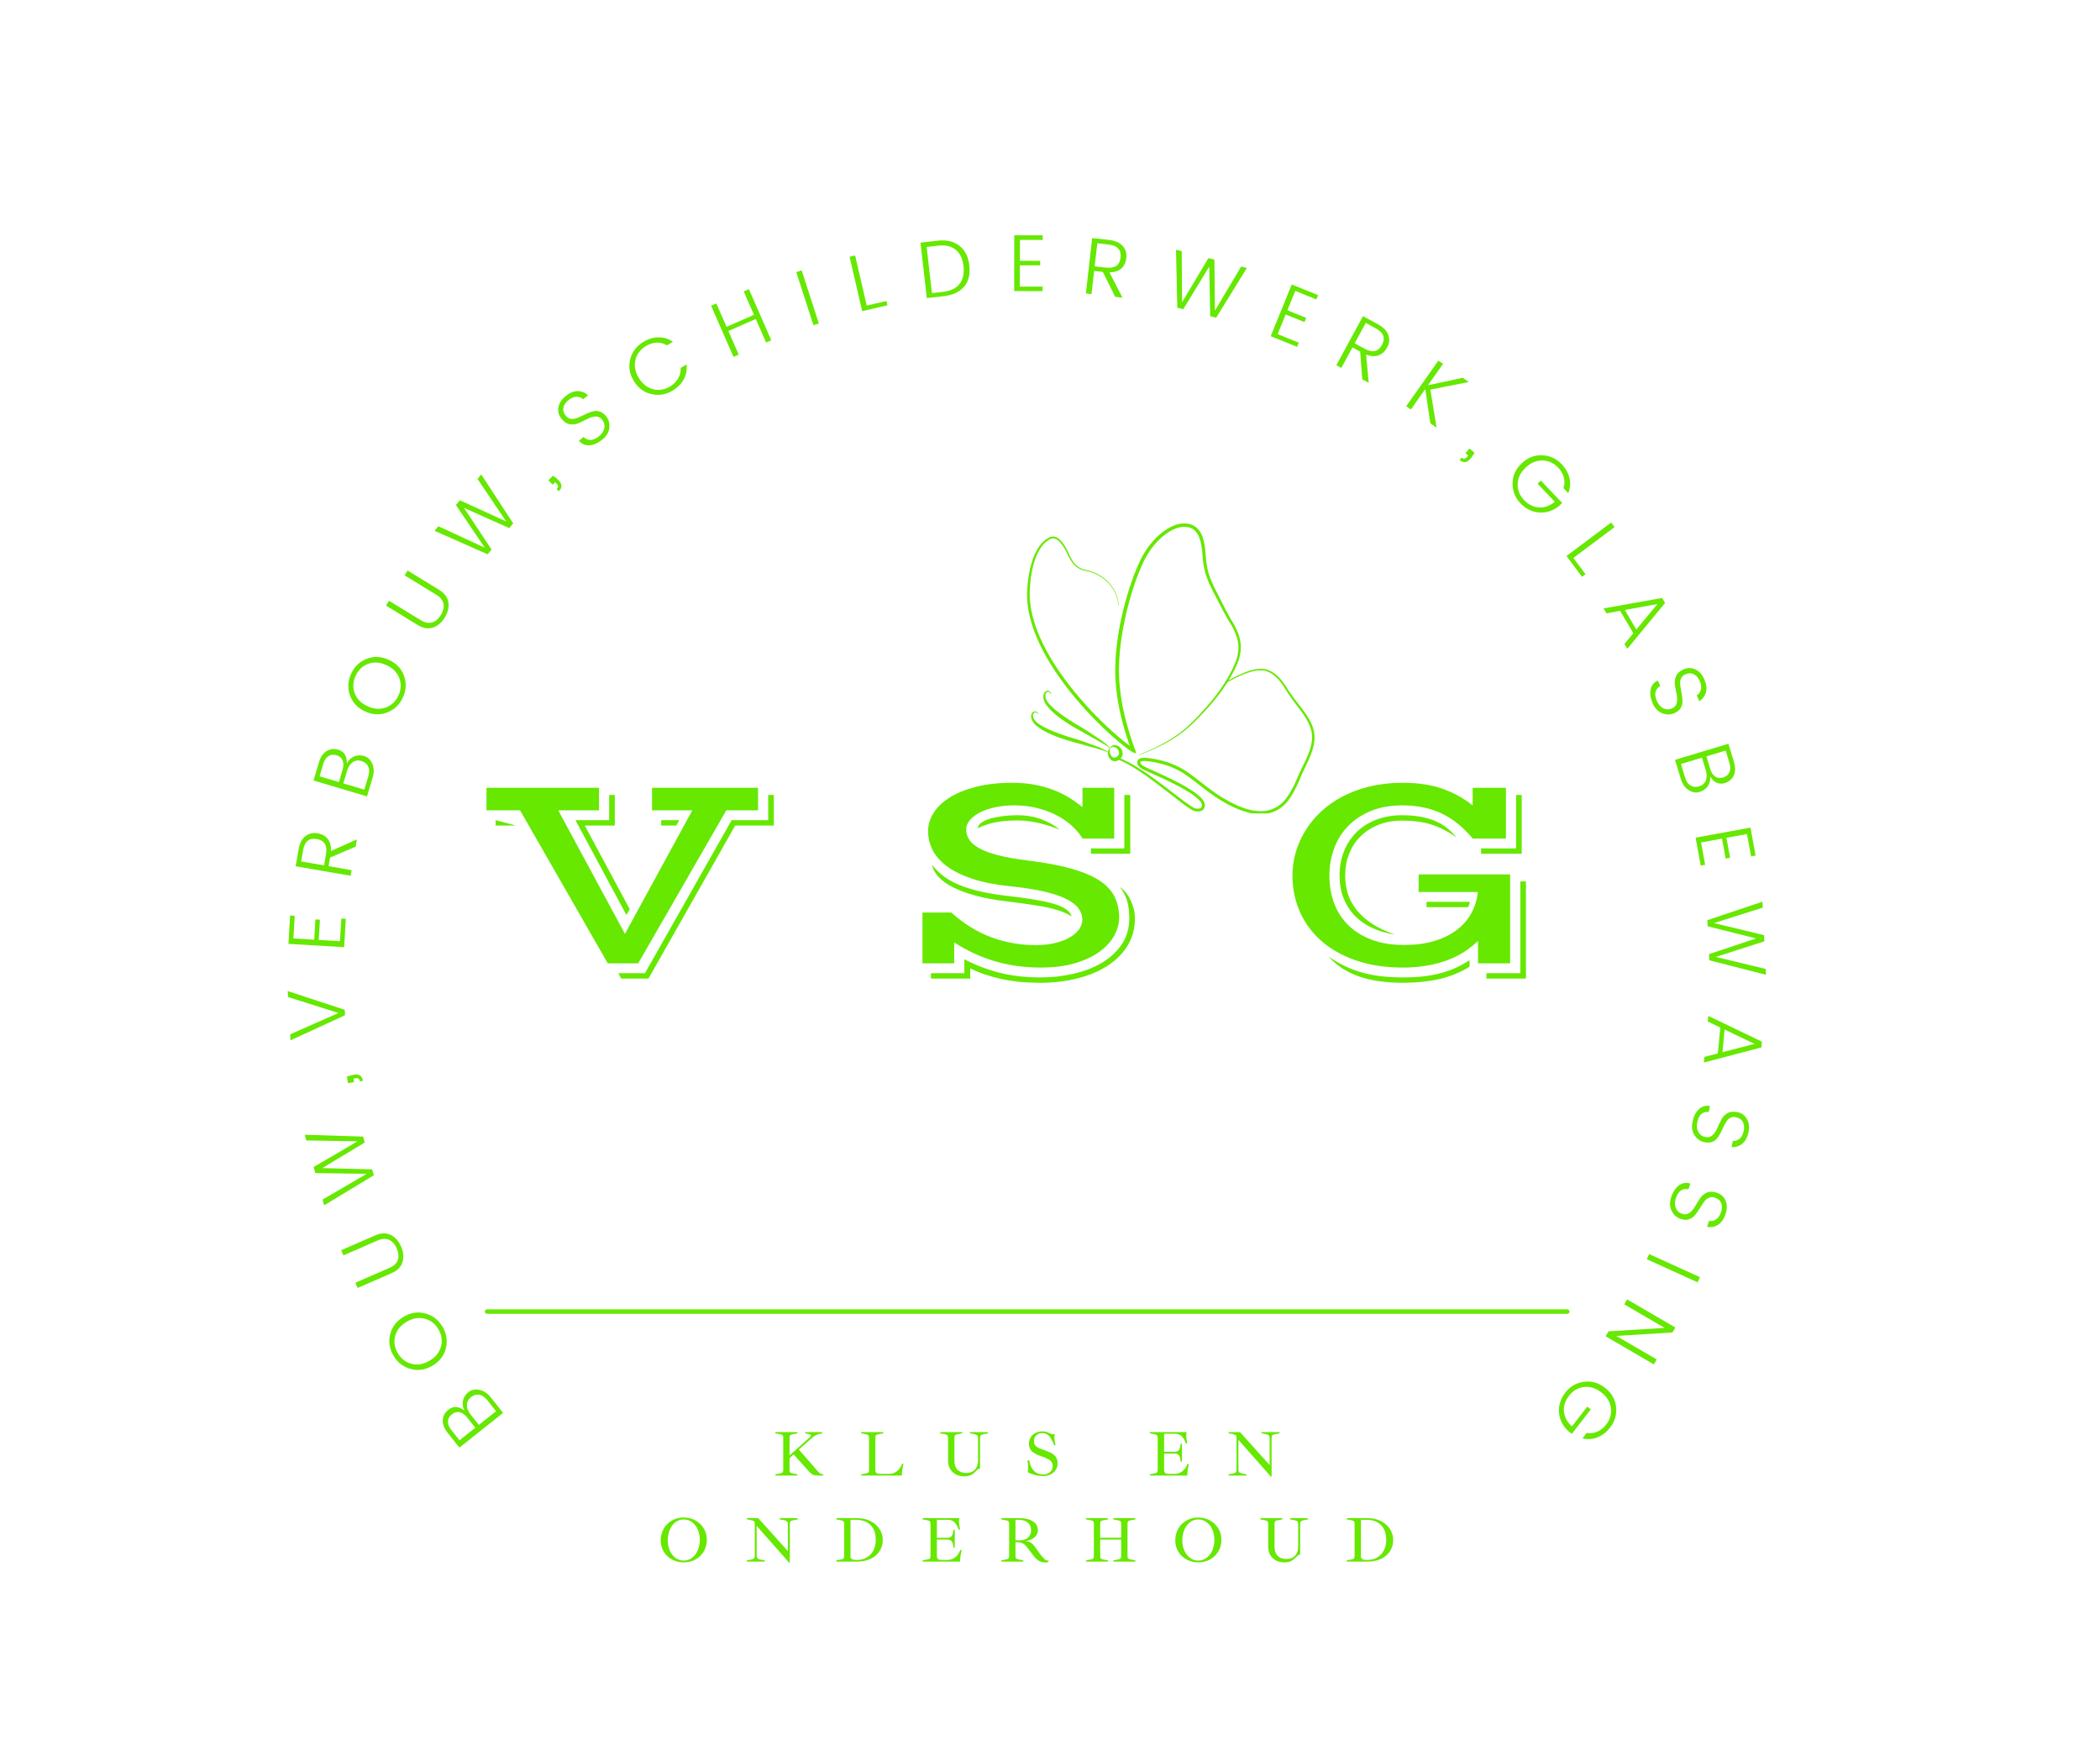 <svg xmlns="http://www.w3.org/2000/svg" xmlns:xlink="http://www.w3.org/1999/xlink" width="940" viewBox="0 0 705 591" height="788" preserveAspectRatio="xMidYMid meet"><defs><g></g><clipPath id="62398162e5"><path d="M 375 224 L 441.363 224 L 441.363 273.016 L 375 273.016 Z M 375 224 " clip-rule="nonzero"></path></clipPath><clipPath id="95c304d083"><path d="M 344.777 175.68 L 417 175.68 L 417 254 L 344.777 254 Z M 344.777 175.68 " clip-rule="nonzero"></path></clipPath></defs><g fill="#66e800" fill-opacity="1"><g transform="translate(170.167, 475.819)"><g><path d="M -15.938 10.062 L -19.875 5.109 C -21.062 3.609 -21.609 2.164 -21.516 0.781 C -21.422 -0.594 -20.797 -1.734 -19.641 -2.641 C -18.016 -3.941 -16.211 -3.859 -14.234 -2.391 C -14.816 -3.441 -14.988 -4.535 -14.75 -5.672 C -14.508 -6.805 -13.895 -7.77 -12.906 -8.562 C -11.914 -9.352 -10.695 -9.609 -9.25 -9.328 C -7.801 -9.047 -6.516 -8.195 -5.391 -6.781 L -1.266 -1.594 Z M -15.906 7.609 L -10.609 3.406 L -13.359 -0.062 C -14.148 -1.051 -15 -1.633 -15.906 -1.812 C -16.82 -1.988 -17.68 -1.754 -18.484 -1.109 C -19.297 -0.473 -19.723 0.312 -19.766 1.25 C -19.816 2.188 -19.445 3.148 -18.656 4.141 Z M -3.641 -2.141 L -6.547 -5.812 C -7.398 -6.883 -8.312 -7.504 -9.281 -7.672 C -10.25 -7.848 -11.176 -7.582 -12.062 -6.875 C -12.957 -6.164 -13.41 -5.281 -13.422 -4.219 C -13.43 -3.164 -13.016 -2.109 -12.172 -1.047 L -9.406 2.438 Z M -3.641 -2.141 "></path></g></g></g><g fill="#66e800" fill-opacity="1"><g transform="translate(153.847, 454.424)"><g><path d="M -11.391 -11.844 C -13.379 -12.332 -15.383 -11.961 -17.406 -10.734 C -19.438 -9.516 -20.703 -7.914 -21.203 -5.938 C -21.703 -3.957 -21.383 -2.031 -20.25 -0.156 C -19.125 1.707 -17.57 2.879 -15.594 3.359 C -13.613 3.848 -11.609 3.477 -9.578 2.25 C -7.555 1.031 -6.289 -0.566 -5.781 -2.547 C -5.27 -4.535 -5.578 -6.461 -6.703 -8.328 C -7.836 -10.191 -9.398 -11.363 -11.391 -11.844 Z M -4.141 -1.969 C -4.734 0.531 -6.211 2.492 -8.578 3.922 C -10.953 5.348 -13.383 5.738 -15.875 5.094 C -18.363 4.457 -20.301 2.988 -21.688 0.688 C -23.082 -1.613 -23.477 -4.016 -22.875 -6.516 C -22.281 -9.016 -20.797 -10.977 -18.422 -12.406 C -16.055 -13.832 -13.629 -14.227 -11.141 -13.594 C -8.66 -12.957 -6.723 -11.488 -5.328 -9.188 C -3.941 -6.883 -3.547 -4.477 -4.141 -1.969 Z M -4.141 -1.969 "></path></g></g></g><g fill="#66e800" fill-opacity="1"><g transform="translate(138.047, 426.672)"><g><path d="M -6.578 0.656 L -17.984 5.625 L -18.75 3.875 L -7.344 -1.094 C -5.82 -1.758 -4.867 -2.66 -4.484 -3.797 C -4.109 -4.941 -4.234 -6.227 -4.859 -7.656 C -5.484 -9.082 -6.336 -10.039 -7.422 -10.531 C -8.516 -11.031 -9.82 -10.945 -11.344 -10.281 L -22.75 -5.312 L -23.5 -7.047 L -12.094 -12.016 C -10.145 -12.867 -8.41 -12.926 -6.891 -12.188 C -5.379 -11.445 -4.219 -10.145 -3.406 -8.281 C -2.594 -6.426 -2.43 -4.688 -2.922 -3.062 C -3.41 -1.438 -4.629 -0.195 -6.578 0.656 Z M -6.578 0.656 "></path></g></g></g><g fill="#66e800" fill-opacity="1"><g transform="translate(127.088, 400.34)"><g><path d="M -24.266 -17.562 L -24.781 -19.469 L -5.188 -18.844 L -4.641 -16.859 L -18.891 -8.281 L -2.156 -7.844 L -1.578 -5.875 L -18.266 4.219 L -18.797 2.297 L -3.969 -6.359 L -21.25 -6.609 L -21.797 -8.625 L -7.062 -17.266 Z M -24.266 -17.562 "></path></g></g></g><g fill="#66e800" fill-opacity="1"><g transform="translate(118.476, 364.395)"><g><path d="M -1.672 -0.859 L -2.016 -3.031 C -0.223 -3.688 1.078 -3.883 1.891 -3.625 C 2.703 -3.363 3.191 -2.691 3.359 -1.609 L 2.344 -1.453 C 2.219 -2.273 1.719 -2.617 0.844 -2.484 L 0.188 -2.375 L 0.375 -1.172 Z M -1.672 -0.859 "></path></g></g></g><g fill="#66e800" fill-opacity="1"><g transform="translate(116.278, 348.896)"><g><path d="M -0.453 -8.125 L -18.75 0.281 L -18.859 -1.734 L -2.656 -8.891 L -19.562 -14.234 L -19.688 -16.25 L -0.562 -9.969 Z M -0.453 -8.125 "></path></g></g></g><g fill="#66e800" fill-opacity="1"><g transform="translate(115.415, 319.945)"><g><path d="M -18.016 -12.656 L -16.469 -12.562 L -16.922 -4.953 L -9.922 -4.547 L -9.516 -11.344 L -8 -11.25 L -8.406 -4.453 L -1.281 -4.031 L -0.828 -11.641 L 0.688 -11.547 L 0.125 -2.031 L -18.578 -3.141 Z M -18.016 -12.656 "></path></g></g></g><g fill="#66e800" fill-opacity="1"><g transform="translate(117.366, 295.94)"><g><path d="M -7.062 -5.219 L 0.672 -3.875 L 0.344 -2 L -18.109 -5.188 L -17.125 -10.844 C -16.77 -12.906 -16.004 -14.383 -14.828 -15.281 C -13.648 -16.188 -12.301 -16.508 -10.781 -16.25 C -9.27 -15.988 -8.117 -15.352 -7.328 -14.344 C -6.535 -13.344 -6.18 -11.992 -6.266 -10.297 L 2.453 -14.203 L 2.031 -11.766 L -6.562 -8.109 Z M -16.266 -6.797 L -8.578 -5.469 L -7.922 -9.25 C -7.422 -12.188 -8.453 -13.875 -11.016 -14.312 C -13.578 -14.758 -15.109 -13.516 -15.609 -10.578 Z M -16.266 -6.797 "></path></g></g></g><g fill="#66e800" fill-opacity="1"><g transform="translate(122.631, 269.26)"><g><path d="M -17.375 -7.297 L -15.562 -13.359 C -15.02 -15.191 -14.156 -16.461 -12.969 -17.172 C -11.789 -17.891 -10.492 -18.039 -9.078 -17.625 C -7.086 -17.031 -6.125 -15.492 -6.188 -13.016 C -5.656 -14.117 -4.852 -14.895 -3.781 -15.344 C -2.719 -15.801 -1.578 -15.848 -0.359 -15.484 C 0.848 -15.129 1.75 -14.273 2.344 -12.922 C 2.945 -11.578 2.988 -10.035 2.469 -8.297 L 0.578 -1.953 Z M -15.344 -8.688 L -8.859 -6.75 L -7.594 -10.984 C -7.238 -12.203 -7.25 -13.234 -7.625 -14.078 C -8 -14.922 -8.68 -15.488 -9.672 -15.781 C -10.66 -16.082 -11.551 -15.984 -12.344 -15.484 C -13.145 -14.992 -13.723 -14.141 -14.078 -12.922 Z M -0.328 -4.219 L 1.016 -8.703 C 1.398 -10.016 1.383 -11.113 0.969 -12 C 0.551 -12.895 -0.203 -13.504 -1.297 -13.828 C -2.391 -14.16 -3.367 -14.023 -4.234 -13.422 C -5.098 -12.816 -5.723 -11.867 -6.109 -10.578 L -7.375 -6.312 Z M -0.328 -4.219 "></path></g></g></g><g fill="#66e800" fill-opacity="1"><g transform="translate(130.816, 243.625)"><g><path d="M 3.188 -16.125 C 2.438 -18.031 0.977 -19.461 -1.188 -20.422 C -3.352 -21.391 -5.383 -21.508 -7.281 -20.781 C -9.188 -20.062 -10.582 -18.703 -11.469 -16.703 C -12.363 -14.703 -12.441 -12.75 -11.703 -10.844 C -10.961 -8.945 -9.508 -7.516 -7.344 -6.547 C -5.176 -5.586 -3.133 -5.469 -1.219 -6.188 C 0.695 -6.914 2.098 -8.273 2.984 -10.266 C 3.867 -12.266 3.938 -14.219 3.188 -16.125 Z M -0.734 -4.531 C -3.129 -3.582 -5.594 -3.664 -8.125 -4.781 C -10.656 -5.906 -12.367 -7.672 -13.266 -10.078 C -14.172 -12.492 -14.078 -14.926 -12.984 -17.375 C -11.891 -19.832 -10.148 -21.531 -7.766 -22.469 C -5.379 -23.414 -2.922 -23.328 -0.391 -22.203 C 2.141 -21.086 3.859 -19.328 4.766 -16.922 C 5.672 -14.516 5.578 -12.082 4.484 -9.625 C 3.391 -7.176 1.648 -5.477 -0.734 -4.531 Z M -0.734 -4.531 "></path></g></g></g><g fill="#66e800" fill-opacity="1"><g transform="translate(144.504, 214.784)"><g><path d="M -4.312 -5.031 L -14.906 -11.516 L -13.906 -13.141 L -3.312 -6.656 C -1.883 -5.781 -0.598 -5.516 0.547 -5.859 C 1.703 -6.203 2.688 -7.035 3.5 -8.359 C 4.312 -9.68 4.609 -10.93 4.391 -12.109 C 4.172 -13.285 3.348 -14.312 1.922 -15.188 L -8.672 -21.672 L -7.688 -23.297 L 2.906 -16.812 C 4.727 -15.688 5.77 -14.289 6.031 -12.625 C 6.289 -10.969 5.891 -9.273 4.828 -7.547 C 3.773 -5.816 2.441 -4.68 0.828 -4.141 C -0.773 -3.609 -2.488 -3.906 -4.312 -5.031 Z M -4.312 -5.031 "></path></g></g></g><g fill="#66e800" fill-opacity="1"><g transform="translate(159.81, 190.708)"><g><path d="M 0.5 -29.953 L 1.75 -31.469 L 12.469 -15.047 L 11.156 -13.453 L -4.031 -20.234 L 5.203 -6.266 L 3.906 -4.656 L -13.922 -12.547 L -12.656 -14.078 L 2.938 -6.875 L -6.75 -21.203 L -5.422 -22.797 L 10.125 -15.688 Z M 0.5 -29.953 "></path></g></g></g><g fill="#66e800" fill-opacity="1"><g transform="translate(184.336, 163.055)"><g><path d="M -0.25 -1.859 L 1.344 -3.391 C 2.895 -2.297 3.797 -1.336 4.047 -0.516 C 4.305 0.297 4.039 1.078 3.25 1.828 L 2.547 1.094 C 3.148 0.52 3.145 -0.086 2.531 -0.734 L 2.062 -1.219 L 1.172 -0.375 Z M -0.25 -1.859 "></path></g></g></g><g fill="#66e800" fill-opacity="1"><g transform="translate(195.84, 152.39)"><g><path d="M -5.922 -12.891 C -5.461 -12.316 -4.938 -11.969 -4.344 -11.844 C -3.75 -11.719 -3.133 -11.754 -2.5 -11.953 C -1.875 -12.16 -1.223 -12.43 -0.547 -12.766 C 0.129 -13.109 0.816 -13.43 1.516 -13.734 C 2.223 -14.047 2.914 -14.266 3.594 -14.391 C 4.27 -14.523 4.961 -14.457 5.672 -14.188 C 6.391 -13.926 7.051 -13.422 7.656 -12.672 C 8.539 -11.555 8.895 -10.25 8.719 -8.75 C 8.539 -7.25 7.727 -5.922 6.281 -4.766 C 4.832 -3.617 3.395 -3.008 1.969 -2.938 C 0.539 -2.863 -0.609 -3.375 -1.484 -4.469 L 0.094 -5.719 C 0.688 -5.094 1.422 -4.758 2.297 -4.719 C 3.18 -4.688 4.145 -5.082 5.188 -5.906 C 6.227 -6.738 6.844 -7.672 7.031 -8.703 C 7.219 -9.742 6.988 -10.664 6.344 -11.469 C 5.707 -12.27 4.945 -12.645 4.062 -12.594 C 3.176 -12.539 2.27 -12.27 1.344 -11.781 C 0.426 -11.301 -0.508 -10.844 -1.469 -10.406 C -2.438 -9.977 -3.441 -9.836 -4.484 -9.984 C -5.523 -10.129 -6.492 -10.77 -7.391 -11.906 C -8.297 -13.039 -8.617 -14.312 -8.359 -15.719 C -8.109 -17.133 -7.289 -18.391 -5.906 -19.484 C -4.52 -20.586 -3.176 -21.129 -1.875 -21.109 C -0.582 -21.098 0.57 -20.633 1.594 -19.719 L -0.078 -18.375 C -0.617 -18.926 -1.332 -19.207 -2.219 -19.219 C -3.113 -19.238 -4.023 -18.875 -4.953 -18.125 C -5.891 -17.383 -6.461 -16.551 -6.672 -15.625 C -6.891 -14.695 -6.641 -13.785 -5.922 -12.891 Z M -5.922 -12.891 "></path></g></g></g><g fill="#66e800" fill-opacity="1"><g transform="translate(216.707, 136.431)"><g><path d="M 1.969 -4.156 C -0.531 -4.738 -2.5 -6.211 -3.938 -8.578 C -5.375 -10.941 -5.77 -13.367 -5.125 -15.859 C -4.488 -18.348 -3.023 -20.285 -0.734 -21.672 C 0.898 -22.66 2.582 -23.172 4.312 -23.203 C 6.039 -23.242 7.664 -22.75 9.188 -21.719 L 7.203 -20.516 C 6.141 -21.172 4.984 -21.473 3.734 -21.422 C 2.492 -21.367 1.289 -20.984 0.125 -20.266 C -1.75 -19.129 -2.922 -17.57 -3.391 -15.594 C -3.859 -13.613 -3.477 -11.609 -2.25 -9.578 C -1.02 -7.555 0.578 -6.297 2.547 -5.797 C 4.516 -5.297 6.438 -5.613 8.312 -6.75 C 9.477 -7.469 10.367 -8.367 10.984 -9.453 C 11.609 -10.535 11.879 -11.691 11.797 -12.922 L 13.781 -14.125 C 13.988 -12.301 13.676 -10.629 12.844 -9.109 C 12.02 -7.598 10.789 -6.348 9.156 -5.359 C 6.863 -3.973 4.469 -3.57 1.969 -4.156 Z M 1.969 -4.156 "></path></g></g></g><g fill="#66e800" fill-opacity="1"><g transform="translate(244.39, 120.593)"><g><path d="M 5.297 -22.766 L 7.031 -23.531 L 14.547 -6.375 L 12.812 -5.609 L 9.344 -13.531 L 0.141 -9.5 L 3.609 -1.578 L 1.859 -0.812 L -5.656 -17.969 L -3.906 -18.734 L -0.469 -10.891 L 8.734 -14.922 Z M 5.297 -22.766 "></path></g></g></g><g fill="#66e800" fill-opacity="1"><g transform="translate(271.147, 109.789)"><g><path d="M 1.938 -0.625 L -3.828 -18.453 L -2.016 -19.047 L 3.75 -1.219 Z M 1.938 -0.625 "></path></g></g></g><g fill="#66e800" fill-opacity="1"><g transform="translate(287.455, 104.888)"><g><path d="M -2.234 -18.703 L -0.375 -19.141 L 3.516 -2.328 L 10.141 -3.859 L 10.469 -2.422 L 1.984 -0.453 Z M -2.234 -18.703 "></path></g></g></g><g fill="#66e800" fill-opacity="1"><g transform="translate(309.137, 100.289)"><g><path d="M 3.734 -1.906 L 7.578 -2.344 C 10.066 -2.633 11.883 -3.535 13.031 -5.047 C 14.176 -6.555 14.609 -8.535 14.328 -10.984 C 14.047 -13.43 13.176 -15.254 11.719 -16.453 C 10.258 -17.66 8.285 -18.117 5.797 -17.828 L 1.953 -17.391 Z M 5.609 -19.5 C 8.609 -19.844 11.051 -19.281 12.938 -17.812 C 14.832 -16.344 15.945 -14.133 16.281 -11.188 C 16.625 -8.238 16.039 -5.867 14.531 -4.078 C 13.02 -2.297 10.758 -1.234 7.75 -0.891 L 2.016 -0.234 L -0.125 -18.844 Z M 5.609 -19.5 "></path></g></g></g><g fill="#66e800" fill-opacity="1"><g transform="translate(338.443, 97.706)"><g><path d="M 11.594 -18.719 L 11.594 -17.172 L 3.969 -17.188 L 3.953 -10.172 L 10.766 -10.156 L 10.766 -8.641 L 3.953 -8.656 L 3.938 -1.516 L 11.562 -1.5 L 11.562 0.016 L 2.031 0 L 2.062 -18.734 Z M 11.594 -18.719 "></path></g></g></g><g fill="#66e800" fill-opacity="1"><g transform="translate(362.526, 98.273)"><g><path d="M 4.797 -7.344 L 3.906 0.453 L 2.016 0.234 L 4.141 -18.375 L 9.844 -17.734 C 11.914 -17.492 13.438 -16.812 14.406 -15.688 C 15.375 -14.562 15.77 -13.234 15.594 -11.703 C 15.426 -10.172 14.863 -8.984 13.906 -8.141 C 12.945 -7.305 11.625 -6.875 9.938 -6.844 L 14.312 1.641 L 11.859 1.359 L 7.703 -7.016 Z M 5.859 -16.625 L 4.969 -8.875 L 8.781 -8.453 C 11.738 -8.109 13.363 -9.227 13.656 -11.812 C 13.957 -14.395 12.629 -15.859 9.672 -16.203 Z M 5.859 -16.625 "></path></g></g></g><g fill="#66e800" fill-opacity="1"><g transform="translate(389.365, 101.751)"><g><path d="M 27.312 -12.281 L 29.219 -11.797 L 18.922 4.891 L 16.922 4.375 L 16.594 -12.25 L 7.875 2.031 L 5.875 1.547 L 5.438 -17.938 L 7.359 -17.453 L 7.469 -0.281 L 16.312 -15.125 L 18.328 -14.609 L 18.5 2.5 Z M 27.312 -12.281 "></path></g></g></g><g fill="#66e800" fill-opacity="1"><g transform="translate(424.729, 112.076)"><g><path d="M 17.766 -13.016 L 17.188 -11.578 L 10.109 -14.438 L 7.469 -7.938 L 13.781 -5.375 L 13.203 -3.969 L 6.891 -6.531 L 4.203 0.078 L 11.281 2.938 L 10.719 4.344 L 1.875 0.766 L 8.922 -16.594 Z M 17.766 -13.016 "></path></g></g></g><g fill="#66e800" fill-opacity="1"><g transform="translate(446.848, 121.618)"><g><path d="M 7.203 -5.016 L 3.453 1.875 L 1.781 0.969 L 10.719 -15.5 L 15.766 -12.766 C 17.598 -11.766 18.754 -10.562 19.234 -9.156 C 19.711 -7.75 19.582 -6.367 18.844 -5.016 C 18.113 -3.66 17.145 -2.77 15.938 -2.344 C 14.738 -1.914 13.348 -2.004 11.766 -2.609 L 12.656 6.875 L 10.484 5.703 L 9.781 -3.609 Z M 11.656 -13.234 L 7.938 -6.375 L 11.312 -4.547 C 13.926 -3.117 15.852 -3.547 17.094 -5.828 C 18.332 -8.117 17.645 -9.977 15.031 -11.406 Z M 11.656 -13.234 "></path></g></g></g><g fill="#66e800" fill-opacity="1"><g transform="translate(470.425, 135.184)"><g><path d="M 3.219 2.266 L 1.656 1.172 L 12.453 -14.141 L 14.016 -13.047 L 8.953 -5.875 L 20.641 -8.375 L 22.656 -6.953 L 9.766 -4.422 L 11.859 8.359 L 9.75 6.875 L 8.062 -4.609 Z M 3.219 2.266 "></path></g></g></g><g fill="#66e800" fill-opacity="1"><g transform="translate(491.511, 150.968)"><g><path d="M 1.828 -0.438 L 3.5 1 C 2.57 2.645 1.711 3.633 0.922 3.969 C 0.129 4.312 -0.676 4.129 -1.5 3.422 L -0.828 2.641 C -0.203 3.18 0.395 3.113 0.969 2.438 L 1.406 1.938 L 0.484 1.141 Z M 1.828 -0.438 "></path></g></g></g><g fill="#66e800" fill-opacity="1"><g transform="translate(503.302, 161.2)"><g><path d="M 4.484 1.031 C 4.516 -1.531 5.531 -3.766 7.531 -5.672 C 9.531 -7.578 11.816 -8.484 14.391 -8.391 C 16.961 -8.305 19.172 -7.297 21.016 -5.359 C 22.336 -3.973 23.195 -2.438 23.594 -0.75 C 24 0.926 23.859 2.613 23.172 4.312 L 21.578 2.641 C 21.984 1.461 22.023 0.273 21.703 -0.922 C 21.391 -2.129 20.758 -3.227 19.812 -4.219 C 18.301 -5.801 16.531 -6.609 14.5 -6.641 C 12.469 -6.68 10.594 -5.883 8.875 -4.25 C 7.156 -2.625 6.266 -0.797 6.203 1.234 C 6.141 3.273 6.852 5.078 8.344 6.641 C 9.844 8.203 11.508 9.031 13.344 9.125 C 15.188 9.227 16.969 8.598 18.688 7.234 L 12.891 1.141 L 13.984 0.094 L 21.141 7.625 L 20.047 8.672 C 17.992 10.285 15.773 11 13.391 10.812 C 11.016 10.633 8.926 9.602 7.125 7.719 C 5.332 5.832 4.453 3.602 4.484 1.031 Z M 4.484 1.031 "></path></g></g></g><g fill="#66e800" fill-opacity="1"><g transform="translate(524.675, 184.991)"><g><path d="M 16.219 -9.609 L 17.359 -8.078 L 3.531 2.281 L 7.609 7.734 L 6.438 8.609 L 1.219 1.625 Z M 16.219 -9.609 "></path></g></g></g><g fill="#66e800" fill-opacity="1"><g transform="translate(537.629, 202.98)"><g><path d="M 7.719 13.156 L 10.703 9.578 L 6.281 2.047 L 1.688 2.891 L 0.734 1.234 L 20.375 -2.281 L 21.359 -0.594 L 8.672 14.797 Z M 7.859 1.75 L 11.703 8.328 L 18.812 -0.25 Z M 7.859 1.75 "></path></g></g></g><g fill="#66e800" fill-opacity="1"><g transform="translate(551.847, 228.695)"><g><path d="M 13.984 -2.375 C 13.305 -2.07 12.832 -1.648 12.562 -1.109 C 12.289 -0.566 12.172 0.031 12.203 0.688 C 12.234 1.344 12.32 2.039 12.469 2.781 C 12.613 3.531 12.742 4.285 12.859 5.047 C 12.973 5.805 13.004 6.531 12.953 7.219 C 12.91 7.914 12.664 8.57 12.219 9.188 C 11.781 9.801 11.125 10.301 10.25 10.688 C 8.938 11.25 7.578 11.254 6.172 10.703 C 4.766 10.148 3.691 9.02 2.953 7.312 C 2.223 5.613 2.008 4.062 2.312 2.656 C 2.613 1.258 3.41 0.285 4.703 -0.266 L 5.516 1.594 C 4.742 1.988 4.227 2.609 3.969 3.453 C 3.707 4.297 3.844 5.328 4.375 6.547 C 4.906 7.773 5.641 8.613 6.578 9.062 C 7.523 9.508 8.469 9.523 9.406 9.109 C 10.344 8.703 10.906 8.066 11.094 7.203 C 11.281 6.336 11.258 5.395 11.031 4.375 C 10.812 3.352 10.617 2.32 10.453 1.281 C 10.285 0.238 10.406 -0.766 10.812 -1.734 C 11.219 -2.703 12.082 -3.473 13.406 -4.047 C 14.738 -4.617 16.051 -4.598 17.344 -3.984 C 18.645 -3.367 19.645 -2.25 20.344 -0.625 C 21.039 0.988 21.211 2.422 20.859 3.672 C 20.516 4.922 19.77 5.922 18.625 6.672 L 17.766 4.703 C 18.441 4.336 18.898 3.723 19.141 2.859 C 19.391 1.992 19.273 1.016 18.797 -0.078 C 18.328 -1.172 17.672 -1.938 16.828 -2.375 C 15.984 -2.82 15.035 -2.82 13.984 -2.375 Z M 13.984 -2.375 "></path></g></g></g><g fill="#66e800" fill-opacity="1"><g transform="translate(561.751, 253.098)"><g><path d="M 18.516 -3.469 L 20.344 2.594 C 20.895 4.426 20.875 5.969 20.281 7.219 C 19.688 8.469 18.688 9.305 17.281 9.734 C 15.281 10.328 13.633 9.578 12.344 7.484 C 12.5 8.68 12.254 9.766 11.609 10.734 C 10.961 11.703 10.031 12.367 8.812 12.734 C 7.602 13.098 6.379 12.879 5.141 12.078 C 3.898 11.285 3.02 10.02 2.5 8.281 L 0.578 1.938 Z M 17.594 -1.188 L 11.125 0.766 L 12.391 5 C 12.754 6.219 13.328 7.07 14.109 7.562 C 14.891 8.062 15.77 8.16 16.75 7.859 C 17.738 7.566 18.426 6.992 18.812 6.141 C 19.207 5.297 19.223 4.266 18.859 3.047 Z M 2.594 3.328 L 3.938 7.828 C 4.332 9.129 4.945 10.039 5.781 10.562 C 6.625 11.082 7.586 11.176 8.672 10.844 C 9.766 10.52 10.508 9.867 10.906 8.891 C 11.301 7.91 11.305 6.77 10.922 5.469 L 9.641 1.203 Z M 2.594 3.328 "></path></g></g></g><g fill="#66e800" fill-opacity="1"><g transform="translate(568.88, 279.159)"><g><path d="M 20.5 8 L 18.984 8.281 L 17.609 0.781 L 10.703 2.047 L 11.938 8.75 L 10.453 9.016 L 9.219 2.312 L 2.188 3.609 L 3.562 11.109 L 2.078 11.375 L 0.359 2 L 18.781 -1.375 Z M 20.5 8 "></path></g></g></g><g fill="#66e800" fill-opacity="1"><g transform="translate(572.915, 302.781)"><g><path d="M 19.844 22.438 L 19.938 24.406 L 0.938 19.531 L 0.844 17.469 L 16.625 12.203 L 0.391 8.125 L 0.266 6.078 L 18.75 -0.125 L 18.859 1.859 L 2.484 7.047 L 19.297 11.094 L 19.406 13.172 L 3.109 18.406 Z M 19.844 22.438 "></path></g></g></g><g fill="#66e800" fill-opacity="1"><g transform="translate(573.648, 339.55)"><g><path d="M -1.453 15.188 L 3.047 14.031 L 3.891 5.344 L -0.312 3.328 L -0.141 1.438 L 17.859 10.078 L 17.672 12.016 L -1.641 17.078 Z M 5.328 6.016 L 4.609 13.609 L 15.391 10.828 Z M 5.328 6.016 "></path></g></g></g><g fill="#66e800" fill-opacity="1"><g transform="translate(570.109, 368.714)"><g><path d="M 12.719 6.281 C 12 6.125 11.367 6.18 10.828 6.453 C 10.285 6.734 9.836 7.148 9.484 7.703 C 9.129 8.254 8.789 8.875 8.469 9.562 C 8.156 10.25 7.82 10.938 7.469 11.625 C 7.113 12.312 6.711 12.922 6.266 13.453 C 5.828 13.984 5.25 14.367 4.531 14.609 C 3.812 14.848 2.984 14.863 2.047 14.656 C 0.648 14.352 -0.453 13.562 -1.266 12.281 C -2.078 11.008 -2.281 9.469 -1.875 7.656 C -1.477 5.844 -0.75 4.461 0.312 3.516 C 1.383 2.566 2.602 2.242 3.969 2.547 L 3.531 4.516 C 2.664 4.391 1.883 4.586 1.188 5.109 C 0.488 5.641 0 6.555 -0.281 7.859 C -0.57 9.16 -0.469 10.27 0.031 11.188 C 0.531 12.113 1.281 12.688 2.281 12.906 C 3.281 13.125 4.109 12.938 4.766 12.344 C 5.43 11.75 5.969 10.973 6.375 10.016 C 6.789 9.055 7.238 8.102 7.719 7.156 C 8.195 6.219 8.883 5.477 9.781 4.938 C 10.676 4.395 11.832 4.281 13.25 4.594 C 14.664 4.906 15.719 5.688 16.406 6.938 C 17.094 8.195 17.242 9.688 16.859 11.406 C 16.484 13.133 15.785 14.398 14.766 15.203 C 13.742 16.016 12.551 16.383 11.188 16.312 L 11.641 14.219 C 12.41 14.312 13.145 14.082 13.844 13.531 C 14.539 12.977 15.016 12.117 15.266 10.953 C 15.523 9.797 15.445 8.789 15.031 7.938 C 14.613 7.082 13.844 6.531 12.719 6.281 Z M 12.719 6.281 "></path></g></g></g><g fill="#66e800" fill-opacity="1"><g transform="translate(563.828, 394.299)"><g><path d="M 11.922 7.688 C 11.223 7.445 10.586 7.438 10.016 7.656 C 9.453 7.875 8.957 8.238 8.531 8.75 C 8.113 9.258 7.707 9.836 7.312 10.484 C 6.926 11.129 6.516 11.77 6.078 12.406 C 5.648 13.039 5.188 13.598 4.688 14.078 C 4.188 14.555 3.566 14.875 2.828 15.031 C 2.086 15.195 1.266 15.125 0.359 14.812 C -0.992 14.344 -2 13.426 -2.656 12.062 C -3.32 10.707 -3.352 9.148 -2.75 7.391 C -2.145 5.641 -1.258 4.348 -0.094 3.516 C 1.07 2.691 2.32 2.508 3.656 2.969 L 3 4.875 C 2.156 4.664 1.352 4.781 0.594 5.219 C -0.164 5.664 -0.758 6.52 -1.188 7.781 C -1.625 9.039 -1.645 10.156 -1.25 11.125 C -0.863 12.094 -0.188 12.742 0.781 13.078 C 1.75 13.422 2.598 13.332 3.328 12.812 C 4.055 12.289 4.68 11.578 5.203 10.672 C 5.723 9.766 6.27 8.875 6.844 8 C 7.426 7.125 8.191 6.461 9.141 6.016 C 10.098 5.578 11.258 5.594 12.625 6.062 C 14 6.539 14.957 7.441 15.5 8.766 C 16.039 10.098 16.02 11.598 15.438 13.266 C 14.863 14.941 14.023 16.125 12.922 16.812 C 11.816 17.5 10.594 17.723 9.25 17.484 L 9.953 15.453 C 10.691 15.641 11.441 15.5 12.203 15.031 C 12.961 14.562 13.535 13.758 13.922 12.625 C 14.316 11.5 14.352 10.488 14.031 9.594 C 13.707 8.695 13.004 8.062 11.922 7.688 Z M 11.922 7.688 "></path></g></g></g><g fill="#66e800" fill-opacity="1"><g transform="translate(554.489, 419.084)"><g><path d="M -0.844 1.844 L 16.203 9.594 L 15.422 11.328 L -1.625 3.578 Z M -0.844 1.844 "></path></g></g></g><g fill="#66e800" fill-opacity="1"><g transform="translate(547.271, 434.391)"><g><path d="M 8.922 21.906 L 7.953 23.562 L -8.234 14.125 L -7.266 12.469 L 11.562 11.312 L -1.984 3.406 L -1.016 1.75 L 15.172 11.188 L 14.203 12.844 L -4.641 14 Z M 8.922 21.906 "></path></g></g></g><g fill="#66e800" fill-opacity="1"><g transform="translate(532.084, 459.216)"><g><path d="M -0.344 4.578 C 2.195 4.223 4.555 4.895 6.734 6.594 C 8.922 8.289 10.16 10.414 10.453 12.969 C 10.742 15.531 10.066 17.867 8.422 19.984 C 7.242 21.492 5.852 22.57 4.25 23.219 C 2.645 23.875 0.957 23.988 -0.812 23.562 L 0.594 21.734 C 1.82 21.961 3.004 21.828 4.141 21.328 C 5.273 20.836 6.266 20.051 7.109 18.969 C 8.453 17.238 8.988 15.363 8.719 13.344 C 8.457 11.332 7.391 9.598 5.516 8.141 C 3.648 6.691 1.707 6.086 -0.312 6.328 C -2.332 6.566 -4.004 7.539 -5.328 9.25 C -6.648 10.957 -7.223 12.727 -7.047 14.562 C -6.867 16.395 -5.977 18.062 -4.375 19.562 L 0.781 12.922 L 1.969 13.844 L -4.406 22.047 L -5.594 21.125 C -7.488 19.32 -8.523 17.227 -8.703 14.844 C -8.879 12.469 -8.164 10.25 -6.562 8.188 C -4.969 6.133 -2.895 4.93 -0.344 4.578 Z M -0.344 4.578 "></path></g></g></g><path stroke-linecap="round" transform="matrix(0.749, 0, 0, 0.749, 162.79, 439.475)" fill="none" stroke-linejoin="miter" d="M 1 0.999 L 485.12 0.999 " stroke="#66e800" stroke-width="2" stroke-opacity="1" stroke-miterlimit="4"></path><path fill="#66e800" d="M 348.516 239.699 C 348.469 239.629 348.422 239.562 348.367 239.5 C 348.316 239.438 348.254 239.387 348.195 239.336 C 348.133 239.289 348.07 239.246 348.004 239.215 C 347.938 239.184 347.871 239.156 347.801 239.141 C 347.734 239.129 347.664 239.117 347.598 239.117 C 347.531 239.121 347.469 239.129 347.406 239.145 C 347.348 239.164 347.289 239.188 347.234 239.215 C 347.18 239.242 347.133 239.281 347.086 239.32 C 347.043 239.359 347.004 239.406 346.965 239.453 C 346.934 239.504 346.898 239.555 346.875 239.609 L 346.863 239.629 L 346.855 239.652 L 346.836 239.695 C 346.832 239.711 346.828 239.723 346.824 239.738 C 346.816 239.754 346.812 239.77 346.809 239.781 L 346.801 239.82 C 346.797 239.828 346.797 239.832 346.797 239.84 L 346.793 239.863 L 346.789 239.906 C 346.785 239.914 346.785 239.922 346.785 239.93 L 346.781 239.957 C 346.754 240.23 346.781 240.496 346.867 240.758 C 346.949 241.02 347.078 241.273 347.242 241.516 C 347.406 241.758 347.594 241.992 347.809 242.211 C 347.914 242.32 348.027 242.422 348.141 242.527 L 348.184 242.566 L 348.219 242.594 C 348.23 242.605 348.242 242.613 348.254 242.625 L 348.301 242.66 L 348.488 242.793 C 348.605 242.883 348.746 242.977 348.879 243.066 C 349.012 243.156 349.152 243.246 349.285 243.332 C 349.422 243.422 349.562 243.504 349.703 243.59 C 349.844 243.676 349.988 243.754 350.129 243.832 C 350.203 243.871 350.273 243.914 350.344 243.953 L 350.562 244.07 C 350.637 244.109 350.707 244.148 350.781 244.188 L 351 244.301 C 351.59 244.594 352.191 244.879 352.805 245.137 L 353.266 245.332 C 353.418 245.398 353.574 245.461 353.73 245.523 C 353.883 245.586 354.039 245.645 354.195 245.703 C 354.352 245.766 354.508 245.824 354.664 245.879 C 354.746 245.91 354.824 245.941 354.902 245.969 L 355.145 246.059 L 355.391 246.148 L 355.629 246.238 L 355.871 246.332 C 355.949 246.359 356.031 246.391 356.109 246.418 L 356.582 246.59 C 356.895 246.699 357.211 246.812 357.531 246.918 C 357.852 247.027 358.172 247.125 358.496 247.234 L 358.98 247.387 C 359.141 247.438 359.305 247.488 359.469 247.539 C 359.629 247.59 359.793 247.641 359.957 247.688 C 360.121 247.738 360.285 247.793 360.449 247.84 C 361.102 248.047 361.766 248.242 362.426 248.457 C 362.754 248.566 363.086 248.672 363.418 248.781 C 363.746 248.895 364.078 249.008 364.406 249.125 C 364.738 249.242 365.062 249.367 365.391 249.492 L 365.863 249.664 C 366.023 249.723 366.18 249.781 366.344 249.84 L 366.828 250.012 C 366.992 250.07 367.156 250.125 367.316 250.188 C 367.645 250.305 367.973 250.422 368.301 250.547 C 368.625 250.676 368.953 250.801 369.277 250.941 C 369.441 251.012 369.602 251.078 369.766 251.152 C 369.844 251.191 369.926 251.227 370.004 251.266 C 370.086 251.301 370.164 251.34 370.242 251.379 C 370.879 251.691 371.496 252.043 372.066 252.461 L 372.008 252.574 C 371.391 252.27 370.75 252.016 370.098 251.793 C 369.449 251.574 368.785 251.383 368.117 251.203 L 366.113 250.676 C 365.945 250.633 365.781 250.586 365.613 250.539 L 365.113 250.395 C 364.781 250.297 364.453 250.195 364.121 250.102 C 362.797 249.715 361.461 249.363 360.129 248.996 C 359.461 248.812 358.797 248.625 358.133 248.422 C 357.469 248.223 356.812 248.008 356.156 247.777 L 355.668 247.598 C 355.586 247.57 355.508 247.539 355.426 247.508 L 355.184 247.414 C 354.863 247.285 354.539 247.172 354.215 247.043 C 353.57 246.793 352.93 246.52 352.301 246.23 C 351.672 245.938 351.051 245.625 350.449 245.281 L 350.223 245.152 C 350.145 245.109 350.07 245.062 349.996 245.02 C 349.848 244.93 349.699 244.844 349.555 244.746 C 349.406 244.652 349.262 244.559 349.117 244.461 C 348.977 244.359 348.828 244.266 348.691 244.16 C 348.551 244.055 348.41 243.957 348.273 243.844 C 348.137 243.738 348 243.633 347.867 243.516 L 347.668 243.344 L 347.621 243.301 C 347.602 243.285 347.59 243.27 347.57 243.254 C 347.539 243.219 347.512 243.188 347.48 243.156 C 347.359 243.031 347.246 242.898 347.133 242.762 C 346.914 242.488 346.715 242.195 346.547 241.883 C 346.387 241.57 346.258 241.234 346.195 240.883 C 346.129 240.531 346.137 240.164 346.23 239.816 C 346.254 239.73 346.277 239.641 346.32 239.559 C 346.34 239.516 346.363 239.477 346.383 239.438 L 346.418 239.379 L 346.457 239.324 L 346.496 239.266 L 346.543 239.215 L 346.562 239.188 L 346.637 239.113 C 346.703 239.051 346.773 238.992 346.855 238.945 C 346.934 238.898 347.016 238.859 347.105 238.832 C 347.195 238.805 347.285 238.785 347.379 238.777 C 347.469 238.773 347.562 238.777 347.652 238.793 C 347.746 238.809 347.832 238.836 347.918 238.871 C 348.004 238.906 348.082 238.957 348.156 239.008 C 348.227 239.062 348.293 239.125 348.355 239.195 C 348.473 239.332 348.566 239.488 348.633 239.656 Z M 348.516 239.699 " fill-opacity="1" fill-rule="nonzero"></path><path fill="#66e800" d="M 352.797 233.043 C 352.77 232.961 352.742 232.883 352.703 232.812 C 352.668 232.738 352.621 232.672 352.574 232.609 C 352.523 232.551 352.473 232.492 352.418 232.445 C 352.359 232.398 352.301 232.359 352.238 232.328 C 352.176 232.297 352.113 232.273 352.047 232.258 C 351.98 232.242 351.918 232.238 351.855 232.238 C 351.789 232.242 351.73 232.25 351.672 232.266 C 351.609 232.281 351.555 232.305 351.5 232.332 C 351.449 232.359 351.398 232.395 351.352 232.434 C 351.309 232.473 351.266 232.512 351.227 232.562 L 351.211 232.578 L 351.199 232.598 L 351.172 232.637 C 351.16 232.648 351.152 232.664 351.145 232.676 C 351.137 232.688 351.129 232.703 351.121 232.715 L 351.105 232.75 C 351.102 232.754 351.098 232.762 351.094 232.766 L 351.086 232.789 L 351.07 232.832 C 351.066 232.84 351.066 232.844 351.062 232.852 L 351.055 232.879 C 350.961 233.137 350.926 233.402 350.945 233.676 C 350.961 233.949 351.027 234.227 351.129 234.5 C 351.23 234.773 351.359 235.047 351.516 235.309 C 351.594 235.441 351.676 235.57 351.762 235.699 L 351.797 235.746 L 351.824 235.781 C 351.832 235.797 351.84 235.805 351.848 235.82 L 351.887 235.863 L 352.035 236.039 C 352.129 236.152 352.242 236.277 352.352 236.395 C 352.457 236.516 352.57 236.633 352.684 236.754 C 352.793 236.871 352.914 236.984 353.027 237.102 C 353.141 237.219 353.266 237.328 353.383 237.441 C 353.445 237.496 353.5 237.555 353.562 237.609 L 353.746 237.773 C 353.809 237.828 353.867 237.887 353.93 237.938 L 354.117 238.102 C 354.621 238.527 355.137 238.945 355.672 239.344 L 356.07 239.641 C 356.207 239.742 356.34 239.84 356.477 239.938 C 356.613 240.035 356.75 240.129 356.887 240.227 C 357.023 240.32 357.16 240.414 357.301 240.508 C 357.371 240.555 357.441 240.602 357.508 240.648 L 357.723 240.793 L 357.941 240.941 L 358.363 241.23 C 358.434 241.281 358.504 241.328 358.574 241.375 L 358.992 241.652 C 359.273 241.836 359.551 242.02 359.84 242.199 C 360.121 242.383 360.414 242.555 360.699 242.734 L 361.133 243 C 361.277 243.086 361.426 243.176 361.57 243.262 C 361.715 243.352 361.863 243.438 362.012 243.523 C 362.16 243.609 362.305 243.703 362.453 243.789 C 363.039 244.145 363.637 244.492 364.227 244.859 C 364.52 245.043 364.816 245.223 365.113 245.41 C 365.406 245.602 365.699 245.789 365.992 245.98 C 366.285 246.172 366.57 246.371 366.859 246.57 L 367.277 246.848 C 367.418 246.941 367.559 247.039 367.703 247.133 L 368.133 247.418 C 368.277 247.512 368.422 247.605 368.566 247.703 C 368.852 247.895 369.145 248.086 369.434 248.285 C 369.719 248.488 370.008 248.688 370.289 248.902 C 370.43 249.008 370.574 249.113 370.711 249.223 C 370.781 249.277 370.852 249.332 370.918 249.391 C 370.988 249.445 371.055 249.504 371.125 249.559 C 371.664 250.012 372.184 250.5 372.637 251.043 L 372.555 251.137 C 372.027 250.695 371.465 250.297 370.883 249.926 C 370.305 249.555 369.707 249.215 369.102 248.883 L 367.281 247.891 C 367.129 247.809 366.977 247.723 366.824 247.641 L 366.375 247.383 C 366.078 247.207 365.781 247.027 365.48 246.859 C 364.285 246.168 363.074 245.508 361.863 244.836 C 361.262 244.496 360.66 244.156 360.062 243.801 C 359.469 243.449 358.879 243.086 358.301 242.707 L 357.867 242.414 C 357.797 242.367 357.727 242.316 357.652 242.27 L 357.441 242.117 C 357.16 241.918 356.871 241.73 356.59 241.531 C 356.02 241.133 355.465 240.719 354.922 240.285 C 354.383 239.852 353.855 239.398 353.348 238.922 L 353.16 238.742 C 353.094 238.684 353.035 238.621 352.973 238.559 C 352.852 238.438 352.727 238.316 352.605 238.188 C 352.488 238.062 352.367 237.938 352.254 237.809 C 352.137 237.676 352.02 237.551 351.91 237.414 C 351.797 237.281 351.684 237.148 351.578 237.008 C 351.473 236.871 351.363 236.738 351.266 236.59 L 351.109 236.379 L 351.074 236.324 C 351.062 236.305 351.051 236.285 351.039 236.266 C 351.016 236.227 350.992 236.188 350.973 236.152 C 350.887 236 350.805 235.844 350.73 235.684 C 350.582 235.367 350.453 235.035 350.371 234.691 C 350.285 234.352 350.238 233.992 350.262 233.637 C 350.285 233.281 350.379 232.926 350.555 232.609 C 350.594 232.531 350.641 232.453 350.703 232.379 C 350.73 232.344 350.762 232.312 350.793 232.277 L 350.84 232.23 L 350.867 232.207 L 350.891 232.184 L 350.945 232.137 L 351.055 232.059 L 351.113 232.023 C 351.195 231.977 351.277 231.941 351.367 231.91 C 351.457 231.887 351.547 231.867 351.641 231.859 C 351.73 231.855 351.824 231.859 351.914 231.871 C 352.008 231.891 352.094 231.914 352.18 231.953 C 352.266 231.988 352.344 232.035 352.418 232.094 C 352.492 232.148 352.555 232.211 352.613 232.281 C 352.672 232.352 352.723 232.43 352.766 232.508 C 352.848 232.672 352.898 232.848 352.926 233.023 Z M 352.797 233.043 " fill-opacity="1" fill-rule="nonzero"></path><path fill="#66e800" d="M 372.66 251.074 C 372.566 251.398 372.52 251.707 372.516 252 C 372.516 252.148 372.523 252.293 372.543 252.43 C 372.562 252.57 372.59 252.703 372.629 252.832 C 372.668 252.957 372.711 253.082 372.766 253.199 C 372.82 253.316 372.875 253.426 372.945 253.527 C 373.078 253.734 373.234 253.91 373.398 254.039 C 373.562 254.172 373.73 254.258 373.883 254.293 C 374.039 254.332 374.176 254.328 374.316 254.297 C 374.461 254.266 374.617 254.203 374.789 254.102 C 374.875 254.051 374.961 253.988 375.051 253.918 L 375.082 253.891 L 375.113 253.867 C 375.133 253.852 375.152 253.832 375.172 253.816 L 375.227 253.766 C 375.246 253.746 375.262 253.73 375.277 253.711 C 375.414 253.574 375.508 253.438 375.574 253.289 C 375.641 253.145 375.68 252.988 375.688 252.812 C 375.688 252.789 375.691 252.766 375.688 252.742 C 375.688 252.719 375.688 252.699 375.688 252.676 C 375.684 252.629 375.68 252.578 375.672 252.531 C 375.66 252.434 375.641 252.332 375.609 252.234 C 375.547 252.031 375.449 251.824 375.328 251.633 C 375.199 251.441 375.047 251.27 374.871 251.117 L 374.805 251.066 L 374.734 251.016 C 374.711 251 374.688 250.984 374.664 250.969 C 374.637 250.953 374.613 250.938 374.59 250.922 C 374.488 250.863 374.383 250.82 374.273 250.785 C 374.16 250.746 374.043 250.727 373.918 250.719 C 373.789 250.707 373.66 250.719 373.52 250.742 C 373.383 250.766 373.238 250.805 373.094 250.867 C 372.949 250.922 372.809 250.996 372.656 251.078 L 372.562 250.996 C 372.77 250.742 373.02 250.512 373.316 250.352 C 373.609 250.191 373.945 250.102 374.285 250.105 C 374.625 250.105 374.957 250.195 375.258 250.344 C 375.562 250.492 375.832 250.695 376.066 250.938 C 376.297 251.18 376.488 251.457 376.629 251.762 C 376.77 252.066 376.863 252.398 376.883 252.738 C 376.906 253.074 376.855 253.422 376.734 253.738 C 376.672 253.898 376.594 254.051 376.504 254.191 C 376.41 254.336 376.301 254.469 376.188 254.59 C 376.07 254.711 375.941 254.82 375.809 254.922 C 375.676 255.023 375.535 255.113 375.387 255.195 C 375.09 255.355 374.762 255.469 374.422 255.496 C 374.078 255.527 373.73 255.465 373.418 255.32 C 373.262 255.25 373.117 255.16 372.984 255.055 C 372.848 254.949 372.73 254.832 372.621 254.703 C 372.402 254.441 372.238 254.145 372.125 253.832 C 372.016 253.516 371.953 253.184 371.945 252.852 C 371.941 252.52 371.988 252.184 372.094 251.871 C 372.199 251.555 372.355 251.258 372.559 251 Z M 372.66 251.074 " fill-opacity="1" fill-rule="nonzero"></path><g clip-path="url(#62398162e5)"><path fill="#66e800" d="M 375.531 254.348 C 376.758 254.781 377.93 255.34 379.074 255.945 C 379.645 256.25 380.203 256.566 380.762 256.895 C 381.316 257.223 381.863 257.559 382.406 257.906 C 383.496 258.594 384.562 259.312 385.617 260.047 C 386.145 260.414 386.668 260.785 387.191 261.16 C 387.711 261.535 388.23 261.914 388.746 262.297 C 390.809 263.82 392.836 265.391 394.867 266.941 C 395.883 267.719 396.895 268.492 397.922 269.242 C 398.434 269.617 398.949 269.98 399.469 270.332 C 399.727 270.504 399.988 270.676 400.246 270.836 C 400.508 270.996 400.77 271.145 401.023 271.27 L 400.93 271.23 C 401.227 271.324 401.535 271.391 401.84 271.414 C 402.145 271.441 402.445 271.426 402.695 271.363 C 402.824 271.336 402.938 271.293 403.031 271.242 C 403.125 271.191 403.203 271.129 403.262 271.062 C 403.324 270.996 403.371 270.918 403.41 270.824 C 403.449 270.73 403.473 270.617 403.488 270.492 L 403.492 270.461 L 403.504 270.402 C 403.527 270.309 403.531 270.207 403.52 270.094 C 403.504 269.984 403.469 269.859 403.414 269.73 C 403.309 269.469 403.133 269.195 402.918 268.93 C 402.707 268.664 402.461 268.406 402.195 268.16 C 401.934 267.91 401.652 267.672 401.363 267.441 C 400.781 266.98 400.16 266.547 399.523 266.133 C 398.887 265.719 398.234 265.32 397.57 264.938 C 396.242 264.172 394.875 263.457 393.492 262.77 C 392.805 262.426 392.105 262.09 391.406 261.758 C 390.711 261.426 390.008 261.102 389.301 260.777 C 388.598 260.457 387.891 260.141 387.18 259.824 C 386.473 259.508 385.762 259.195 385.043 258.871 C 384.863 258.793 384.684 258.711 384.504 258.625 C 384.414 258.582 384.32 258.539 384.227 258.496 C 384.133 258.449 384.039 258.402 383.938 258.348 L 383.91 258.332 C 383.906 258.332 383.93 258.344 383.898 258.328 L 383.82 258.289 C 383.77 258.262 383.719 258.238 383.672 258.211 C 383.574 258.156 383.477 258.102 383.383 258.043 C 383.191 257.93 383.004 257.805 382.816 257.66 C 382.625 257.516 382.438 257.352 382.25 257.133 C 382.156 257.023 382.062 256.898 381.973 256.738 C 381.891 256.578 381.809 256.383 381.777 256.141 C 381.762 256.02 381.762 255.891 381.781 255.758 C 381.797 255.629 381.836 255.504 381.883 255.387 C 381.93 255.273 381.992 255.176 382.055 255.086 C 382.086 255.043 382.117 255.004 382.156 254.953 C 382.199 254.91 382.145 254.957 382.27 254.84 C 382.32 254.801 382.344 254.781 382.375 254.762 C 382.48 254.688 382.562 254.648 382.645 254.609 C 382.723 254.574 382.797 254.547 382.867 254.523 C 383.012 254.473 383.141 254.441 383.27 254.418 C 383.527 254.371 383.766 254.352 383.996 254.344 C 384.23 254.336 384.453 254.344 384.672 254.359 C 384.887 254.375 385.109 254.402 385.297 254.426 C 385.496 254.449 385.691 254.473 385.891 254.5 C 386.285 254.555 386.676 254.613 387.07 254.68 C 387.465 254.742 387.855 254.812 388.246 254.891 C 389.816 255.199 391.371 255.621 392.883 256.18 C 394.395 256.734 395.859 257.434 397.25 258.262 C 397.422 258.363 397.594 258.469 397.766 258.578 C 397.938 258.684 398.105 258.797 398.277 258.906 C 398.363 258.961 398.445 259.02 398.527 259.078 L 398.773 259.246 C 398.938 259.359 399.098 259.473 399.262 259.59 C 399.902 260.047 400.539 260.516 401.164 260.988 C 402.414 261.938 403.637 262.906 404.863 263.852 C 406.09 264.797 407.32 265.715 408.586 266.57 C 409.219 266.996 409.859 267.41 410.508 267.801 C 411.164 268.195 411.828 268.574 412.5 268.938 C 413.84 269.664 415.211 270.324 416.617 270.867 C 417.32 271.137 418.031 271.379 418.746 271.586 C 419.465 271.789 420.191 271.957 420.918 272.074 C 422.371 272.312 423.848 272.352 425.258 272.098 C 425.965 271.973 426.652 271.773 427.312 271.504 C 427.973 271.234 428.602 270.891 429.195 270.484 C 429.785 270.078 430.336 269.609 430.848 269.09 C 430.914 269.023 430.969 268.969 431.023 268.91 C 431.082 268.844 431.137 268.777 431.191 268.711 L 431.234 268.66 L 431.363 268.496 L 431.453 268.387 L 431.539 268.277 C 431.77 267.984 431.992 267.684 432.207 267.379 C 432.418 267.07 432.629 266.758 432.828 266.441 C 433.027 266.121 433.223 265.797 433.41 265.469 C 433.789 264.816 434.141 264.141 434.477 263.457 C 434.812 262.773 435.129 262.074 435.434 261.371 C 435.586 261.016 435.738 260.664 435.887 260.309 L 436.105 259.77 L 436.223 259.484 L 436.285 259.344 L 436.355 259.203 L 436.613 258.664 L 436.871 258.137 L 437.387 257.086 C 437.73 256.391 438.074 255.699 438.395 255.004 C 438.719 254.309 439.02 253.609 439.293 252.902 C 439.566 252.199 439.805 251.484 439.996 250.766 C 440.047 250.582 440.09 250.402 440.133 250.223 L 440.195 249.949 L 440.254 249.668 C 440.332 249.297 440.395 248.945 440.434 248.586 C 440.516 247.867 440.512 247.141 440.43 246.422 C 440.344 245.703 440.176 244.988 439.945 244.289 C 439.711 243.594 439.41 242.91 439.066 242.242 C 438.719 241.578 438.332 240.93 437.914 240.289 C 437.496 239.652 437.055 239.027 436.598 238.406 C 435.68 237.168 434.715 235.945 433.781 234.684 C 433.316 234.051 432.855 233.406 432.422 232.746 L 432.262 232.492 L 432.105 232.242 C 432 232.074 431.895 231.898 431.797 231.738 C 431.598 231.406 431.398 231.078 431.191 230.758 C 430.777 230.109 430.344 229.48 429.875 228.887 C 429.41 228.289 428.906 227.727 428.355 227.219 C 427.809 226.711 427.211 226.258 426.562 225.895 C 426.242 225.711 425.906 225.555 425.562 225.418 C 425.391 225.352 425.215 225.289 425.039 225.234 L 424.906 225.195 L 424.777 225.156 C 424.738 225.145 424.691 225.137 424.648 225.129 C 424.605 225.121 424.566 225.109 424.52 225.102 C 423.797 224.965 423.047 224.957 422.297 225.027 C 421.547 225.098 420.801 225.25 420.062 225.445 C 419.324 225.648 418.598 225.895 417.879 226.176 C 417.16 226.453 416.453 226.762 415.75 227.09 C 414.352 227.746 412.984 228.488 411.613 229.227 L 411.445 228.93 C 412.805 228.168 414.168 227.406 415.57 226.723 C 416.273 226.383 416.988 226.059 417.711 225.766 C 418.438 225.473 419.176 225.207 419.934 224.992 C 420.688 224.781 421.457 224.613 422.242 224.527 C 423.027 224.445 423.824 224.441 424.609 224.578 C 424.656 224.586 424.707 224.598 424.758 224.605 C 424.805 224.617 424.855 224.625 424.902 224.637 L 425.051 224.676 L 425.191 224.719 C 425.383 224.773 425.57 224.836 425.754 224.906 C 426.125 225.047 426.484 225.215 426.832 225.402 C 427.527 225.781 428.164 226.254 428.75 226.777 C 429.336 227.305 429.867 227.887 430.355 228.5 C 430.848 229.109 431.297 229.75 431.727 230.402 C 431.941 230.73 432.148 231.059 432.355 231.391 C 432.457 231.559 432.559 231.723 432.66 231.887 L 432.82 232.129 L 432.977 232.375 C 433.41 233.02 433.867 233.645 434.332 234.266 C 435.27 235.508 436.25 236.715 437.188 237.961 C 437.656 238.586 438.113 239.219 438.547 239.867 C 438.98 240.516 439.391 241.184 439.758 241.879 C 440.121 242.57 440.445 243.285 440.703 244.027 C 440.957 244.77 441.145 245.539 441.242 246.316 C 441.34 247.098 441.352 247.891 441.27 248.672 C 441.227 249.062 441.164 249.449 441.082 249.832 C 441.012 250.215 440.922 250.598 440.824 250.977 C 440.629 251.734 440.383 252.48 440.105 253.211 C 439.832 253.941 439.523 254.66 439.199 255.367 C 438.879 256.078 438.539 256.781 438.199 257.48 C 437.855 258.18 437.516 258.879 437.188 259.582 L 437.125 259.711 L 437.094 259.777 L 437.066 259.844 L 436.957 260.113 L 436.738 260.656 C 436.59 261.016 436.441 261.375 436.289 261.734 C 435.984 262.449 435.664 263.164 435.328 263.867 C 434.648 265.27 433.891 266.641 433 267.926 C 432.781 268.25 432.547 268.566 432.309 268.875 L 432.219 268.988 L 432.129 269.105 C 432.066 269.18 432.008 269.258 431.941 269.332 C 431.879 269.406 431.816 269.484 431.754 269.559 C 431.684 269.629 431.617 269.703 431.547 269.773 C 431 270.332 430.402 270.848 429.758 271.297 C 429.113 271.742 428.422 272.125 427.695 272.426 C 426.969 272.727 426.211 272.945 425.441 273.086 C 424.668 273.227 423.883 273.289 423.098 273.285 C 422.312 273.277 421.531 273.207 420.758 273.086 C 419.211 272.836 417.703 272.391 416.246 271.832 C 414.789 271.27 413.375 270.598 412.004 269.855 C 411.316 269.484 410.641 269.098 409.973 268.699 C 409.301 268.297 408.645 267.875 407.996 267.438 C 406.703 266.566 405.453 265.637 404.219 264.688 C 402.98 263.738 401.762 262.773 400.52 261.836 C 399.898 261.367 399.273 260.906 398.641 260.457 C 398.324 260.23 398.008 260.008 397.684 259.793 C 397.523 259.688 397.363 259.582 397.195 259.48 C 397.035 259.375 396.867 259.277 396.703 259.176 C 395.371 258.383 393.969 257.715 392.512 257.18 C 391.059 256.645 389.559 256.234 388.039 255.934 C 387.66 255.855 387.277 255.785 386.895 255.723 C 386.512 255.66 386.129 255.602 385.746 255.551 C 385.551 255.523 385.359 255.496 385.168 255.473 C 384.973 255.449 384.785 255.426 384.594 255.414 C 384.402 255.402 384.215 255.395 384.023 255.398 C 383.836 255.406 383.648 255.422 383.465 255.453 C 383.375 255.473 383.289 255.492 383.203 255.523 C 383.16 255.535 383.121 255.551 383.082 255.57 C 383.043 255.586 383.004 255.605 382.977 255.629 C 382.969 255.633 382.961 255.637 382.957 255.641 C 382.965 255.633 382.949 255.652 382.945 255.652 C 382.934 255.668 382.922 255.684 382.91 255.699 C 382.891 255.73 382.867 255.766 382.855 255.801 C 382.828 255.867 382.816 255.938 382.824 256.012 C 382.844 256.16 382.938 256.312 383.055 256.449 C 383.168 256.586 383.309 256.711 383.457 256.824 C 383.605 256.938 383.766 257.043 383.926 257.145 C 384.008 257.191 384.09 257.238 384.176 257.285 C 384.215 257.309 384.258 257.328 384.301 257.352 L 384.363 257.383 C 384.371 257.387 384.387 257.395 384.398 257.402 L 384.434 257.418 C 384.598 257.508 384.773 257.59 384.949 257.672 C 385.125 257.754 385.301 257.836 385.48 257.918 C 386.188 258.238 386.898 258.555 387.609 258.871 C 388.32 259.191 389.027 259.512 389.734 259.84 C 390.441 260.164 391.148 260.496 391.852 260.832 C 392.555 261.168 393.254 261.508 393.953 261.855 C 395.348 262.555 396.727 263.285 398.074 264.07 C 398.75 264.465 399.418 264.871 400.07 265.301 C 400.727 265.73 401.367 266.184 401.98 266.676 C 402.285 266.922 402.586 267.18 402.871 267.453 C 403.156 267.727 403.434 268.012 403.684 268.328 C 403.93 268.641 404.156 268.984 404.312 269.371 C 404.391 269.562 404.449 269.77 404.473 269.984 C 404.5 270.199 404.488 270.422 404.434 270.633 L 404.441 270.609 C 404.414 270.805 404.367 271.004 404.289 271.191 C 404.211 271.379 404.098 271.559 403.957 271.711 C 403.816 271.863 403.648 271.984 403.469 272.078 C 403.289 272.172 403.098 272.238 402.906 272.285 C 402.523 272.371 402.133 272.379 401.754 272.348 C 401.371 272.309 401 272.23 400.637 272.113 L 400.621 272.109 L 400.609 272.102 C 400.312 271.953 400.031 271.789 399.758 271.617 C 399.484 271.445 399.215 271.27 398.945 271.086 C 398.414 270.723 397.895 270.348 397.379 269.965 C 396.352 269.199 395.34 268.414 394.328 267.629 C 392.309 266.059 390.297 264.477 388.254 262.941 C 387.234 262.172 386.207 261.41 385.168 260.672 C 384.129 259.93 383.078 259.207 382.008 258.512 C 380.941 257.816 379.855 257.152 378.742 256.539 C 377.629 255.93 376.488 255.371 375.309 254.93 Z M 375.531 254.348 " fill-opacity="1" fill-rule="nonzero"></path></g><g clip-path="url(#95c304d083)"><path fill="#66e800" d="M 375.359 203.145 C 375.383 202.754 375.352 202.359 375.297 201.969 C 375.238 201.578 375.148 201.195 375.043 200.812 C 374.824 200.055 374.523 199.32 374.164 198.621 C 373.441 197.219 372.457 195.957 371.285 194.91 C 370.699 194.387 370.066 193.918 369.398 193.504 C 368.734 193.09 368.027 192.742 367.301 192.445 C 366.938 192.297 366.566 192.168 366.195 192.047 C 365.82 191.926 365.441 191.824 365.062 191.73 L 364.773 191.664 L 364.488 191.605 L 364.344 191.574 L 364.039 191.512 L 363.891 191.477 C 363.492 191.379 363.098 191.246 362.719 191.078 C 362.34 190.91 361.977 190.703 361.633 190.461 C 361.293 190.223 360.977 189.949 360.688 189.648 C 360.105 189.055 359.633 188.371 359.223 187.668 C 358.812 186.961 358.461 186.234 358.129 185.504 L 358.07 185.375 C 358.059 185.352 358.051 185.332 358.039 185.312 L 358.012 185.254 L 357.875 184.996 C 357.781 184.82 357.688 184.648 357.594 184.48 C 357.402 184.141 357.203 183.805 356.992 183.48 C 356.781 183.156 356.562 182.84 356.328 182.539 C 356.094 182.242 355.844 181.957 355.578 181.699 C 355.309 181.445 355.027 181.219 354.727 181.043 C 354.578 180.953 354.422 180.879 354.27 180.824 C 354.113 180.766 353.957 180.727 353.801 180.707 C 353.484 180.664 353.172 180.699 352.867 180.809 L 352.812 180.832 C 352.793 180.836 352.773 180.848 352.754 180.855 L 352.695 180.879 L 352.641 180.902 C 352.621 180.914 352.605 180.922 352.586 180.93 L 352.523 180.961 C 352.48 180.984 352.441 181.004 352.402 181.027 C 352.238 181.113 352.078 181.207 351.922 181.309 C 351.301 181.711 350.742 182.207 350.242 182.77 C 349.746 183.332 349.312 183.957 348.926 184.613 C 348.539 185.273 348.207 185.965 347.914 186.676 C 347.324 188.105 346.895 189.602 346.566 191.125 C 346.238 192.648 346.008 194.199 345.863 195.758 C 345.789 196.535 345.738 197.316 345.707 198.094 C 345.68 198.875 345.672 199.656 345.703 200.422 C 345.703 200.516 345.711 200.613 345.715 200.707 L 345.73 200.992 C 345.742 201.188 345.758 201.379 345.773 201.574 C 345.809 201.957 345.848 202.344 345.895 202.727 C 345.988 203.496 346.113 204.266 346.262 205.027 C 346.562 206.551 346.965 208.059 347.449 209.539 C 348.422 212.504 349.699 215.375 351.18 218.141 C 351.918 219.523 352.711 220.883 353.539 222.219 C 353.957 222.887 354.379 223.547 354.816 224.203 C 355.25 224.859 355.691 225.508 356.145 226.152 C 357.949 228.73 359.891 231.219 361.93 233.629 C 363.969 236.035 366.098 238.367 368.312 240.613 C 369.422 241.734 370.551 242.84 371.699 243.918 C 372.848 245 374.02 246.055 375.211 247.078 C 375.805 247.594 376.406 248.098 377.016 248.594 C 377.625 249.086 378.238 249.57 378.859 250.035 C 379.172 250.266 379.484 250.492 379.797 250.707 C 380.109 250.922 380.426 251.133 380.73 251.312 C 380.805 251.355 380.883 251.398 380.953 251.438 C 381.027 251.477 381.094 251.512 381.156 251.543 C 381.188 251.555 381.215 251.566 381.234 251.574 C 381.258 251.582 381.273 251.59 381.27 251.586 C 381.27 251.586 381.262 251.586 381.242 251.582 C 381.223 251.578 381.191 251.57 381.129 251.57 C 381.062 251.574 380.961 251.566 380.762 251.645 C 380.566 251.707 380.285 251.977 380.211 252.219 C 380.125 252.457 380.145 252.586 380.148 252.664 C 380.16 252.742 380.172 252.777 380.176 252.801 C 380.191 252.836 380.18 252.812 380.172 252.785 L 380.145 252.715 L 380.039 252.434 C 379.969 252.242 379.898 252.055 379.828 251.867 C 379.551 251.113 379.281 250.359 379.02 249.598 C 378.758 248.84 378.504 248.078 378.262 247.312 C 378.016 246.543 377.777 245.777 377.551 245.004 C 377.324 244.23 377.109 243.457 376.902 242.676 C 376.074 239.562 375.418 236.395 374.977 233.191 C 374.871 232.391 374.773 231.586 374.691 230.781 C 374.609 229.977 374.543 229.172 374.496 228.359 L 374.461 227.75 C 374.453 227.547 374.445 227.344 374.438 227.141 L 374.426 226.836 L 374.418 226.531 C 374.414 226.328 374.406 226.125 374.406 225.922 C 374.395 225.113 374.398 224.301 374.418 223.492 C 374.438 222.684 374.473 221.875 374.52 221.07 C 374.57 220.262 374.629 219.457 374.703 218.652 C 374.852 217.047 375.047 215.445 375.285 213.852 C 375.762 210.668 376.395 207.508 377.172 204.391 C 377.363 203.609 377.57 202.832 377.781 202.055 C 377.988 201.281 378.211 200.508 378.441 199.738 C 378.898 198.195 379.391 196.664 379.922 195.145 C 380.457 193.625 381.027 192.117 381.656 190.625 C 381.973 189.883 382.305 189.141 382.656 188.402 C 382.742 188.219 382.832 188.035 382.922 187.855 L 383.059 187.578 L 383.199 187.305 C 383.293 187.121 383.391 186.941 383.484 186.758 L 383.637 186.488 L 383.785 186.215 C 383.84 186.125 383.891 186.035 383.941 185.945 L 384.102 185.676 C 384.156 185.586 384.215 185.496 384.27 185.406 C 384.297 185.363 384.324 185.316 384.352 185.273 L 384.434 185.148 L 384.52 185.02 L 384.59 184.906 C 384.645 184.816 384.703 184.727 384.762 184.641 C 384.875 184.465 384.992 184.289 385.109 184.117 C 385.582 183.434 386.09 182.773 386.625 182.145 C 387.16 181.512 387.727 180.902 388.32 180.324 C 388.914 179.742 389.539 179.191 390.199 178.676 C 390.859 178.16 391.555 177.68 392.297 177.258 C 393.035 176.832 393.82 176.465 394.652 176.188 C 395.484 175.914 396.367 175.73 397.277 175.703 C 397.73 175.688 398.188 175.711 398.645 175.773 C 398.871 175.809 399.094 175.848 399.32 175.902 C 399.375 175.914 399.43 175.93 399.484 175.941 C 399.543 175.957 399.602 175.973 399.66 175.992 C 399.789 176.031 399.898 176.066 400.012 176.109 C 400.461 176.277 400.895 176.508 401.293 176.789 C 401.688 177.07 402.039 177.406 402.344 177.766 C 402.652 178.125 402.906 178.516 403.125 178.91 C 403.344 179.309 403.523 179.719 403.68 180.125 C 403.984 180.945 404.184 181.777 404.336 182.598 C 404.484 183.418 404.582 184.234 404.656 185.043 C 404.734 185.848 404.789 186.648 404.855 187.43 C 404.875 187.625 404.891 187.816 404.91 188.008 L 404.977 188.59 L 405.008 188.879 C 405.02 188.973 405.031 189.066 405.047 189.16 L 405.086 189.445 C 405.102 189.539 405.117 189.633 405.129 189.727 C 405.195 190.102 405.266 190.477 405.348 190.848 C 405.43 191.219 405.523 191.59 405.625 191.961 C 405.828 192.695 406.07 193.426 406.348 194.145 C 406.895 195.586 407.562 196.996 408.277 198.402 L 408.547 198.93 L 408.82 199.457 L 409.098 199.988 L 409.371 200.52 C 409.734 201.23 410.094 201.945 410.453 202.652 C 411.168 204.07 411.891 205.477 412.656 206.848 L 412.945 207.359 L 413.242 207.867 L 413.543 208.371 L 413.617 208.496 L 413.695 208.625 L 413.855 208.879 L 413.934 209.008 L 413.973 209.07 C 413.988 209.094 414 209.117 414.016 209.141 L 414.094 209.285 L 414.168 209.418 C 414.27 209.598 414.367 209.777 414.461 209.957 C 414.652 210.316 414.84 210.68 415.016 211.051 C 415.367 211.793 415.688 212.562 415.941 213.355 C 416.195 214.152 416.387 214.98 416.484 215.82 C 416.586 216.66 416.594 217.516 416.516 218.352 C 416.434 219.191 416.27 220.016 416.051 220.812 C 415.996 221.012 415.938 221.211 415.875 221.406 L 415.828 221.555 L 415.777 221.703 L 415.727 221.859 C 415.711 221.91 415.691 221.957 415.672 222.004 L 415.559 222.297 L 415.445 222.578 C 415.406 222.672 415.367 222.766 415.328 222.859 C 415.289 222.953 415.25 223.047 415.207 223.141 C 415.051 223.512 414.883 223.883 414.711 224.246 C 414.539 224.613 414.359 224.977 414.176 225.336 C 413.441 226.777 412.625 228.172 411.746 229.52 C 410.867 230.867 409.93 232.172 408.949 233.438 C 407.969 234.707 406.941 235.938 405.883 237.137 C 404.824 238.336 403.734 239.508 402.621 240.652 C 402.062 241.223 401.5 241.789 400.93 242.348 L 400.504 242.766 L 400.066 243.184 L 399.625 243.594 C 399.551 243.66 399.477 243.727 399.402 243.793 L 399.176 243.996 C 397.973 245.059 396.707 246.047 395.387 246.957 C 394.066 247.867 392.699 248.699 391.297 249.461 C 388.488 250.992 385.551 252.25 382.574 253.379 L 382.527 253.262 C 385.477 252.074 388.383 250.773 391.152 249.207 C 392.535 248.426 393.879 247.578 395.176 246.66 C 396.469 245.738 397.711 244.742 398.883 243.672 L 399.102 243.473 C 399.176 243.406 399.25 243.34 399.32 243.27 L 399.754 242.859 L 400.176 242.441 L 400.598 242.02 C 401.156 241.453 401.711 240.883 402.258 240.305 C 403.352 239.152 404.422 237.977 405.457 236.77 C 407.527 234.359 409.473 231.836 411.176 229.156 C 412.027 227.812 412.82 226.438 413.527 225.016 C 413.703 224.66 413.875 224.301 414.039 223.941 C 414.203 223.578 414.363 223.215 414.516 222.852 C 414.668 222.484 414.816 222.113 414.953 221.746 C 414.973 221.699 414.988 221.652 415.004 221.605 L 415.051 221.465 C 415.082 221.371 415.109 221.277 415.141 221.184 C 415.195 220.996 415.25 220.805 415.301 220.613 C 415.504 219.848 415.652 219.07 415.719 218.285 C 415.785 217.496 415.773 216.707 415.672 215.922 C 415.574 215.141 415.391 214.371 415.145 213.621 C 414.895 212.871 414.586 212.141 414.238 211.426 C 414.066 211.07 413.883 210.719 413.695 210.371 C 413.602 210.199 413.504 210.023 413.406 209.852 L 413.258 209.594 C 413.234 209.551 413.207 209.512 413.18 209.469 L 413.102 209.344 C 412.676 208.672 412.266 207.984 411.871 207.293 C 411.082 205.91 410.344 204.496 409.617 203.082 C 409.254 202.375 408.891 201.668 408.52 200.961 L 408.246 200.434 L 407.965 199.906 C 407.781 199.555 407.594 199.203 407.41 198.852 C 406.68 197.434 405.98 196 405.402 194.508 C 405.113 193.766 404.859 193.008 404.637 192.238 C 404.527 191.855 404.43 191.465 404.34 191.078 C 404.25 190.688 404.172 190.293 404.105 189.902 C 404.035 189.508 403.98 189.109 403.934 188.715 L 403.867 188.121 C 403.844 187.922 403.824 187.723 403.805 187.523 C 403.734 186.73 403.672 185.938 403.594 185.148 C 403.512 184.359 403.414 183.574 403.27 182.797 C 403.121 182.02 402.93 181.25 402.652 180.516 C 402.375 179.781 402.008 179.074 401.5 178.484 C 401.25 178.188 400.965 177.922 400.648 177.695 C 400.332 177.473 399.984 177.293 399.621 177.156 C 399.531 177.125 399.438 177.094 399.344 177.066 L 399.207 177.027 C 399.156 177.016 399.109 177.004 399.062 176.992 C 398.871 176.949 398.68 176.914 398.488 176.887 C 398.102 176.832 397.707 176.816 397.316 176.828 C 396.535 176.859 395.758 177.02 395.016 177.27 C 394.27 177.52 393.555 177.859 392.871 178.254 C 392.188 178.648 391.535 179.098 390.914 179.586 C 390.293 180.074 389.699 180.602 389.137 181.156 C 388.57 181.711 388.035 182.293 387.523 182.898 C 387.016 183.504 386.531 184.137 386.086 184.789 C 385.973 184.949 385.863 185.117 385.754 185.281 C 385.703 185.363 385.648 185.449 385.598 185.531 L 385.52 185.66 L 385.438 185.785 C 385.223 186.117 385.02 186.457 384.824 186.801 L 384.75 186.93 L 384.68 187.059 L 384.539 187.32 C 384.445 187.496 384.352 187.672 384.262 187.848 L 383.996 188.379 C 383.91 188.559 383.824 188.738 383.738 188.918 C 383.398 189.633 383.078 190.359 382.773 191.09 C 382.16 192.555 381.598 194.043 381.074 195.543 C 380.551 197.043 380.066 198.559 379.617 200.082 C 379.395 200.844 379.176 201.609 378.969 202.375 C 378.762 203.145 378.562 203.914 378.375 204.684 C 377.613 207.77 376.988 210.891 376.523 214.035 C 376.289 215.605 376.098 217.184 375.953 218.766 C 375.883 219.555 375.824 220.348 375.773 221.141 C 375.73 221.934 375.695 222.727 375.676 223.52 C 375.66 224.316 375.652 225.109 375.664 225.902 C 375.68 226.695 375.703 227.488 375.75 228.281 C 375.797 229.074 375.863 229.863 375.941 230.656 C 376.02 231.445 376.113 232.234 376.219 233.02 C 376.648 236.168 377.293 239.285 378.105 242.355 C 378.918 245.43 379.895 248.457 380.984 251.441 C 381.051 251.629 381.121 251.816 381.188 252.004 L 381.293 252.281 L 381.32 252.352 C 381.328 252.375 381.336 252.398 381.348 252.426 C 381.355 252.457 381.363 252.488 381.367 252.523 C 381.371 252.559 381.375 252.602 381.355 252.652 C 381.336 252.707 381.281 252.758 381.234 252.773 C 381.188 252.793 381.148 252.797 381.113 252.797 C 381.047 252.793 380.988 252.781 380.938 252.766 C 380.828 252.738 380.734 252.695 380.641 252.652 C 380.453 252.566 380.277 252.469 380.102 252.363 C 379.758 252.16 379.426 251.938 379.094 251.711 C 378.77 251.48 378.445 251.246 378.125 251.008 C 377.488 250.531 376.863 250.035 376.246 249.531 C 375.629 249.027 375.02 248.516 374.414 247.992 C 373.211 246.949 372.031 245.879 370.875 244.785 C 369.719 243.688 368.582 242.57 367.469 241.434 C 365.242 239.156 363.098 236.801 361.051 234.359 C 359.004 231.918 357.059 229.395 355.242 226.773 C 353.426 224.156 351.742 221.445 350.258 218.625 C 349.516 217.215 348.82 215.777 348.191 214.312 C 347.566 212.848 347 211.355 346.516 209.832 C 346.035 208.312 345.633 206.766 345.336 205.199 C 345.191 204.418 345.07 203.629 344.977 202.836 C 344.934 202.438 344.895 202.043 344.863 201.645 C 344.832 201.246 344.809 200.848 344.797 200.445 C 344.777 199.648 344.793 198.852 344.832 198.055 C 344.871 197.258 344.934 196.461 345.016 195.668 C 345.184 194.082 345.434 192.504 345.789 190.949 C 346.148 189.395 346.609 187.859 347.238 186.387 C 347.551 185.652 347.91 184.938 348.324 184.25 C 348.734 183.566 349.207 182.914 349.75 182.32 C 350.289 181.727 350.902 181.195 351.586 180.77 C 351.758 180.664 351.934 180.562 352.113 180.473 C 352.156 180.449 352.203 180.426 352.246 180.402 C 352.293 180.383 352.336 180.359 352.383 180.34 L 352.523 180.277 C 352.551 180.27 352.574 180.258 352.598 180.25 L 352.668 180.227 C 352.863 180.16 353.066 180.113 353.27 180.094 C 353.477 180.074 353.684 180.078 353.887 180.109 C 354.09 180.141 354.289 180.195 354.48 180.27 C 354.672 180.344 354.855 180.438 355.027 180.543 C 355.375 180.754 355.688 181.016 355.977 181.297 C 356.262 181.582 356.52 181.891 356.762 182.207 C 357.004 182.527 357.23 182.859 357.441 183.199 C 357.652 183.539 357.852 183.883 358.043 184.234 C 358.137 184.41 358.23 184.586 358.32 184.766 L 358.457 185.031 L 358.492 185.102 C 358.504 185.121 358.512 185.145 358.523 185.168 L 358.582 185.309 C 358.898 186.035 359.227 186.758 359.613 187.449 C 359.996 188.141 360.438 188.805 360.977 189.379 C 361.246 189.664 361.539 189.93 361.855 190.164 C 362.172 190.395 362.512 190.598 362.867 190.766 C 363.223 190.934 363.594 191.066 363.973 191.168 L 364.262 191.238 L 364.551 191.301 L 364.844 191.367 L 365.133 191.438 C 365.23 191.461 365.328 191.488 365.426 191.512 C 365.52 191.539 365.617 191.566 365.715 191.594 L 366 191.68 L 366.285 191.77 C 366.664 191.895 367.039 192.035 367.41 192.188 C 368.145 192.496 368.859 192.859 369.535 193.289 C 370.211 193.715 370.852 194.199 371.441 194.738 C 372.625 195.816 373.605 197.113 374.324 198.539 C 374.504 198.898 374.668 199.262 374.812 199.637 C 374.887 199.82 374.953 200.012 375.016 200.199 C 375.078 200.391 375.137 200.582 375.191 200.773 C 375.297 201.16 375.379 201.555 375.434 201.949 C 375.488 202.348 375.516 202.75 375.484 203.152 Z M 375.359 203.145 " fill-opacity="1" fill-rule="nonzero"></path></g><g fill="#66e800" fill-opacity="1"><g transform="translate(259.472, 495.261)"><g><path d="M 0.828 -0.406 L 2.125 -0.656 C 2.531 -0.727 2.82 -0.801 3 -0.875 C 3.176 -0.957 3.297 -1.07 3.359 -1.219 C 3.43 -1.375 3.469 -1.609 3.469 -1.922 L 3.469 -12.641 C 3.469 -12.961 3.43 -13.195 3.359 -13.344 C 3.297 -13.5 3.176 -13.613 3 -13.688 C 2.82 -13.77 2.531 -13.848 2.125 -13.922 L 0.828 -14.156 L 0.828 -14.578 L 8.234 -14.578 L 8.234 -14.156 L 6.953 -13.922 C 6.535 -13.848 6.234 -13.77 6.047 -13.688 C 5.867 -13.613 5.75 -13.5 5.688 -13.344 C 5.625 -13.195 5.594 -12.961 5.594 -12.641 L 5.594 -6.75 L 12.281 -12.75 C 12.625 -13.051 12.797 -13.289 12.797 -13.469 C 12.797 -13.664 12.492 -13.832 11.891 -13.969 L 10.875 -14.156 L 10.875 -14.578 L 16.547 -14.578 L 16.547 -14.156 L 15.609 -13.969 C 15.078 -13.852 14.625 -13.68 14.25 -13.453 C 13.875 -13.234 13.367 -12.844 12.734 -12.281 L 8.703 -8.734 L 15.266 -1.219 C 15.492 -0.957 15.727 -0.77 15.969 -0.656 C 16.207 -0.551 16.516 -0.469 16.891 -0.406 L 16.891 0 L 15.047 0 C 14.441 0 13.938 -0.082 13.531 -0.25 C 13.125 -0.414 12.734 -0.703 12.359 -1.109 L 6.953 -7.109 L 5.594 -5.844 L 5.594 -1.922 C 5.594 -1.609 5.625 -1.375 5.688 -1.219 C 5.75 -1.07 5.867 -0.957 6.047 -0.875 C 6.234 -0.801 6.535 -0.727 6.953 -0.656 L 8.234 -0.406 L 8.234 0 L 0.828 0 Z M 0.828 -0.406 "></path></g></g></g><g fill="#66e800" fill-opacity="1"><g transform="translate(288.281, 495.261)"><g><path d="M 0.828 -0.406 L 2.125 -0.656 C 2.531 -0.727 2.82 -0.801 3 -0.875 C 3.176 -0.957 3.297 -1.07 3.359 -1.219 C 3.43 -1.375 3.469 -1.609 3.469 -1.922 L 3.469 -12.641 C 3.469 -12.961 3.43 -13.195 3.359 -13.344 C 3.297 -13.5 3.176 -13.613 3 -13.688 C 2.82 -13.77 2.531 -13.848 2.125 -13.922 L 0.828 -14.156 L 0.828 -14.578 L 8.234 -14.578 L 8.234 -14.156 L 6.953 -13.922 C 6.535 -13.848 6.234 -13.77 6.047 -13.688 C 5.867 -13.613 5.75 -13.5 5.688 -13.344 C 5.625 -13.195 5.594 -12.961 5.594 -12.641 L 5.594 -1.953 C 5.594 -1.43 5.707 -1.066 5.938 -0.859 C 6.164 -0.66 6.613 -0.562 7.281 -0.562 L 10.266 -0.562 C 11.086 -0.562 11.832 -0.781 12.5 -1.219 C 13.176 -1.664 13.664 -2.18 13.969 -2.766 L 14.625 -3.969 L 15.031 -3.969 C 14.688 -2.602 14.5 -1.281 14.469 0 L 0.828 0 Z M 0.828 -0.406 "></path></g></g></g><g fill="#66e800" fill-opacity="1"><g transform="translate(315.141, 495.261)"><g><path d="M 8.484 0.266 C 7.492 0.266 6.586 0.051 5.766 -0.375 C 4.953 -0.801 4.312 -1.406 3.844 -2.188 C 3.375 -2.977 3.141 -3.895 3.141 -4.938 L 3.141 -12.641 C 3.141 -12.961 3.102 -13.195 3.031 -13.344 C 2.969 -13.5 2.848 -13.613 2.672 -13.688 C 2.492 -13.77 2.203 -13.848 1.797 -13.922 L 0.5 -14.156 L 0.5 -14.578 L 7.906 -14.578 L 7.906 -14.156 L 6.625 -13.922 C 6.207 -13.848 5.906 -13.77 5.719 -13.688 C 5.539 -13.613 5.422 -13.5 5.359 -13.344 C 5.297 -13.195 5.266 -12.961 5.266 -12.641 L 5.266 -4.984 C 5.266 -3.68 5.617 -2.664 6.328 -1.938 C 7.035 -1.219 8 -0.859 9.219 -0.859 C 10.477 -0.859 11.457 -1.227 12.156 -1.969 C 12.852 -2.719 13.203 -3.742 13.203 -5.047 L 13.203 -12.516 C 13.203 -12.973 13.113 -13.297 12.938 -13.484 C 12.77 -13.672 12.414 -13.816 11.875 -13.922 L 10.5 -14.156 L 10.5 -14.578 L 16.531 -14.578 L 16.531 -14.156 L 15.219 -13.922 C 14.656 -13.816 14.289 -13.676 14.125 -13.5 C 13.957 -13.332 13.875 -13.023 13.875 -12.578 L 13.875 -2.375 C 13.664 -2.375 13.477 -2.316 13.312 -2.203 C 13.145 -2.086 12.973 -1.941 12.797 -1.766 C 12.617 -1.598 12.488 -1.473 12.406 -1.391 C 11.926 -0.879 11.398 -0.473 10.828 -0.172 C 10.254 0.117 9.473 0.266 8.484 0.266 Z M 8.484 0.266 "></path></g></g></g><g fill="#66e800" fill-opacity="1"><g transform="translate(343.82, 495.261)"><g><path d="M 6.281 0.172 C 4.531 0.172 2.832 -0.266 1.188 -1.141 C 1.289 -1.691 1.344 -2.285 1.344 -2.922 C 1.344 -3.711 1.254 -4.438 1.078 -5.094 L 1.734 -5.094 C 1.91 -3.676 2.395 -2.535 3.188 -1.672 C 3.988 -0.805 5.055 -0.375 6.391 -0.375 C 7.297 -0.375 8.051 -0.625 8.656 -1.125 C 9.27 -1.633 9.578 -2.301 9.578 -3.125 C 9.578 -3.688 9.461 -4.145 9.234 -4.5 C 9.016 -4.863 8.629 -5.195 8.078 -5.5 C 7.523 -5.801 6.707 -6.141 5.625 -6.516 C 4.238 -6.992 3.223 -7.539 2.578 -8.156 C 1.93 -8.77 1.609 -9.609 1.609 -10.672 C 1.609 -11.422 1.785 -12.109 2.141 -12.734 C 2.504 -13.367 3.035 -13.875 3.734 -14.25 C 4.43 -14.633 5.281 -14.828 6.281 -14.828 C 6.695 -14.828 7.062 -14.781 7.375 -14.688 C 7.688 -14.594 8.02 -14.461 8.375 -14.297 C 8.664 -14.148 8.895 -14.039 9.062 -13.969 C 9.227 -13.906 9.406 -13.875 9.594 -13.875 L 10.156 -13.984 L 10.25 -13.922 C 10.195 -13.578 10.172 -13.223 10.172 -12.859 C 10.172 -11.984 10.297 -11.098 10.547 -10.203 L 10.047 -10.203 C 9.555 -11.523 9.02 -12.531 8.438 -13.219 C 7.852 -13.906 7.055 -14.25 6.047 -14.25 C 5.273 -14.25 4.625 -14.008 4.094 -13.531 C 3.57 -13.062 3.312 -12.441 3.312 -11.672 C 3.312 -11.109 3.406 -10.656 3.594 -10.312 C 3.781 -9.977 4.125 -9.672 4.625 -9.391 C 5.133 -9.117 5.914 -8.805 6.969 -8.453 C 8.051 -8.078 8.898 -7.691 9.516 -7.297 C 10.129 -6.91 10.566 -6.457 10.828 -5.938 C 11.098 -5.426 11.234 -4.812 11.234 -4.094 C 11.234 -3.281 11.023 -2.551 10.609 -1.906 C 10.191 -1.258 9.609 -0.75 8.859 -0.375 C 8.109 -0.008 7.25 0.172 6.281 0.172 Z M 6.281 0.172 "></path></g></g></g><g fill="#66e800" fill-opacity="1"><g transform="translate(367.777, 495.261)"><g></g></g></g><g fill="#66e800" fill-opacity="1"><g transform="translate(385.192, 495.261)"><g><path d="M 0.828 -0.406 L 2.125 -0.656 C 2.531 -0.727 2.82 -0.801 3 -0.875 C 3.176 -0.957 3.297 -1.07 3.359 -1.219 C 3.43 -1.375 3.469 -1.609 3.469 -1.922 L 3.469 -12.641 C 3.469 -12.961 3.43 -13.195 3.359 -13.344 C 3.297 -13.5 3.176 -13.613 3 -13.688 C 2.82 -13.77 2.531 -13.848 2.125 -13.922 L 0.828 -14.156 L 0.828 -14.578 L 13.172 -14.578 C 13.078 -14.172 13.031 -13.766 13.031 -13.359 C 13.031 -12.867 13.113 -12.211 13.281 -11.391 L 13.391 -10.734 L 12.953 -10.734 C 12.555 -11.805 12.082 -12.625 11.531 -13.188 C 10.988 -13.75 10.219 -14.031 9.219 -14.031 L 5.609 -14.031 L 5.609 -7.984 L 8.938 -7.984 C 9.645 -7.984 10.133 -8.109 10.406 -8.359 C 10.688 -8.609 10.891 -9.051 11.016 -9.688 L 11.219 -10.703 L 11.609 -10.703 L 11.609 -4.672 L 11.219 -4.672 L 11.016 -5.703 C 10.891 -6.336 10.688 -6.773 10.406 -7.016 C 10.133 -7.266 9.645 -7.391 8.938 -7.391 L 5.609 -7.391 L 5.609 -2.062 C 5.609 -1.664 5.648 -1.363 5.734 -1.156 C 5.828 -0.945 5.988 -0.797 6.219 -0.703 C 6.457 -0.609 6.812 -0.562 7.281 -0.562 L 9.203 -0.562 C 10.016 -0.562 10.754 -0.781 11.422 -1.219 C 12.098 -1.664 12.594 -2.18 12.906 -2.766 L 13.531 -3.891 L 13.953 -3.891 C 13.598 -2.535 13.41 -1.238 13.391 0 L 0.828 0 Z M 0.828 -0.406 "></path></g></g></g><g fill="#66e800" fill-opacity="1"><g transform="translate(411.597, 495.261)"><g><path d="M 4.156 -12 L 4.156 -2.062 C 4.156 -1.613 4.242 -1.289 4.422 -1.094 C 4.609 -0.895 4.973 -0.75 5.516 -0.656 L 6.891 -0.406 L 6.891 0 L 0.844 0 L 0.844 -0.406 L 2.172 -0.656 C 2.734 -0.75 3.098 -0.883 3.266 -1.062 C 3.43 -1.238 3.516 -1.551 3.516 -2 L 3.516 -12.516 C 3.516 -12.879 3.484 -13.145 3.422 -13.312 C 3.359 -13.477 3.211 -13.609 2.984 -13.703 C 2.766 -13.797 2.398 -13.891 1.891 -13.984 L 0.859 -14.188 L 0.859 -14.578 L 4.703 -14.578 L 14.641 -3.516 L 14.641 -12.516 C 14.641 -12.961 14.547 -13.281 14.359 -13.469 C 14.18 -13.664 13.82 -13.816 13.281 -13.922 L 11.906 -14.156 L 11.906 -14.578 L 17.953 -14.578 L 17.953 -14.156 L 16.625 -13.922 C 16.062 -13.816 15.695 -13.676 15.531 -13.5 C 15.375 -13.332 15.297 -13.023 15.297 -12.578 L 15.297 0.344 L 15.047 0.344 Z M 4.156 -12 "></path></g></g></g><g fill="#66e800" fill-opacity="1"><g transform="translate(220.86, 524.142)"><g><path d="M 8.656 0.266 C 7.195 0.266 5.879 -0.062 4.703 -0.719 C 3.523 -1.375 2.602 -2.258 1.938 -3.375 C 1.281 -4.5 0.953 -5.734 0.953 -7.078 C 0.953 -8.535 1.281 -9.848 1.938 -11.016 C 2.602 -12.191 3.523 -13.113 4.703 -13.781 C 5.879 -14.457 7.195 -14.797 8.656 -14.797 C 10.133 -14.797 11.461 -14.461 12.641 -13.797 C 13.828 -13.129 14.754 -12.227 15.422 -11.094 C 16.098 -9.969 16.438 -8.723 16.438 -7.359 C 16.438 -5.93 16.102 -4.633 15.438 -3.469 C 14.77 -2.312 13.844 -1.398 12.656 -0.734 C 11.477 -0.066 10.145 0.266 8.656 0.266 Z M 8.656 -0.344 C 9.695 -0.344 10.629 -0.645 11.453 -1.25 C 12.273 -1.863 12.914 -2.695 13.375 -3.75 C 13.844 -4.812 14.078 -6.008 14.078 -7.344 C 14.078 -8.594 13.844 -9.738 13.375 -10.781 C 12.914 -11.82 12.273 -12.641 11.453 -13.234 C 10.629 -13.836 9.695 -14.141 8.656 -14.141 C 7.633 -14.141 6.719 -13.836 5.906 -13.234 C 5.102 -12.629 4.469 -11.785 4 -10.703 C 3.539 -9.629 3.312 -8.422 3.312 -7.078 C 3.312 -5.848 3.539 -4.719 4 -3.688 C 4.469 -2.656 5.109 -1.836 5.922 -1.234 C 6.734 -0.641 7.645 -0.344 8.656 -0.344 Z M 8.656 -0.344 "></path></g></g></g><g fill="#66e800" fill-opacity="1"><g transform="translate(249.864, 524.142)"><g><path d="M 4.156 -12 L 4.156 -2.062 C 4.156 -1.613 4.242 -1.289 4.422 -1.094 C 4.609 -0.895 4.973 -0.75 5.516 -0.656 L 6.891 -0.406 L 6.891 0 L 0.844 0 L 0.844 -0.406 L 2.172 -0.656 C 2.734 -0.75 3.098 -0.883 3.266 -1.062 C 3.43 -1.238 3.516 -1.551 3.516 -2 L 3.516 -12.516 C 3.516 -12.879 3.484 -13.145 3.422 -13.312 C 3.359 -13.477 3.211 -13.609 2.984 -13.703 C 2.766 -13.797 2.398 -13.891 1.891 -13.984 L 0.859 -14.188 L 0.859 -14.578 L 4.703 -14.578 L 14.641 -3.516 L 14.641 -12.516 C 14.641 -12.961 14.547 -13.281 14.359 -13.469 C 14.18 -13.664 13.82 -13.816 13.281 -13.922 L 11.906 -14.156 L 11.906 -14.578 L 17.953 -14.578 L 17.953 -14.156 L 16.625 -13.922 C 16.062 -13.816 15.695 -13.676 15.531 -13.5 C 15.375 -13.332 15.297 -13.023 15.297 -12.578 L 15.297 0.344 L 15.047 0.344 Z M 4.156 -12 "></path></g></g></g><g fill="#66e800" fill-opacity="1"><g transform="translate(279.93, 524.142)"><g><path d="M 0.828 -0.406 L 2.125 -0.656 C 2.531 -0.727 2.82 -0.801 3 -0.875 C 3.176 -0.957 3.297 -1.07 3.359 -1.219 C 3.43 -1.375 3.469 -1.609 3.469 -1.922 L 3.469 -12.641 C 3.469 -12.961 3.43 -13.195 3.359 -13.344 C 3.297 -13.5 3.176 -13.613 3 -13.688 C 2.82 -13.77 2.531 -13.848 2.125 -13.922 L 0.828 -14.156 L 0.828 -14.578 L 7.891 -14.578 C 9.586 -14.578 11.082 -14.238 12.375 -13.562 C 13.664 -12.895 14.66 -12.004 15.359 -10.891 C 16.066 -9.773 16.422 -8.57 16.422 -7.281 C 16.422 -5.801 16.047 -4.508 15.297 -3.406 C 14.555 -2.301 13.535 -1.457 12.234 -0.875 C 10.93 -0.289 9.457 0 7.812 0 L 0.828 0 Z M 7.734 -0.547 C 8.93 -0.547 10.008 -0.805 10.969 -1.328 C 11.926 -1.859 12.68 -2.629 13.234 -3.641 C 13.797 -4.66 14.078 -5.875 14.078 -7.281 C 14.078 -9.445 13.488 -11.113 12.312 -12.281 C 11.133 -13.445 9.492 -14.031 7.391 -14.031 L 5.594 -14.031 L 5.594 -1.734 C 5.594 -1.328 5.742 -1.031 6.047 -0.844 C 6.359 -0.656 6.922 -0.555 7.734 -0.547 Z M 7.734 -0.547 "></path></g></g></g><g fill="#66e800" fill-opacity="1"><g transform="translate(308.912, 524.142)"><g><path d="M 0.828 -0.406 L 2.125 -0.656 C 2.531 -0.727 2.82 -0.801 3 -0.875 C 3.176 -0.957 3.297 -1.07 3.359 -1.219 C 3.43 -1.375 3.469 -1.609 3.469 -1.922 L 3.469 -12.641 C 3.469 -12.961 3.43 -13.195 3.359 -13.344 C 3.297 -13.5 3.176 -13.613 3 -13.688 C 2.82 -13.77 2.531 -13.848 2.125 -13.922 L 0.828 -14.156 L 0.828 -14.578 L 13.172 -14.578 C 13.078 -14.172 13.031 -13.766 13.031 -13.359 C 13.031 -12.867 13.113 -12.211 13.281 -11.391 L 13.391 -10.734 L 12.953 -10.734 C 12.555 -11.805 12.082 -12.625 11.531 -13.188 C 10.988 -13.75 10.219 -14.031 9.219 -14.031 L 5.609 -14.031 L 5.609 -7.984 L 8.938 -7.984 C 9.645 -7.984 10.133 -8.109 10.406 -8.359 C 10.688 -8.609 10.891 -9.051 11.016 -9.688 L 11.219 -10.703 L 11.609 -10.703 L 11.609 -4.672 L 11.219 -4.672 L 11.016 -5.703 C 10.891 -6.336 10.688 -6.773 10.406 -7.016 C 10.133 -7.266 9.645 -7.391 8.938 -7.391 L 5.609 -7.391 L 5.609 -2.062 C 5.609 -1.664 5.648 -1.363 5.734 -1.156 C 5.828 -0.945 5.988 -0.797 6.219 -0.703 C 6.457 -0.609 6.812 -0.562 7.281 -0.562 L 9.203 -0.562 C 10.016 -0.562 10.754 -0.781 11.422 -1.219 C 12.098 -1.664 12.594 -2.18 12.906 -2.766 L 13.531 -3.891 L 13.953 -3.891 C 13.598 -2.535 13.41 -1.238 13.391 0 L 0.828 0 Z M 0.828 -0.406 "></path></g></g></g><g fill="#66e800" fill-opacity="1"><g transform="translate(335.317, 524.142)"><g><path d="M 15.5 0.281 C 14.82 0.281 14.219 0.141 13.688 -0.141 C 13.164 -0.422 12.695 -0.781 12.281 -1.219 C 11.875 -1.664 11.395 -2.266 10.844 -3.016 L 10.328 -3.719 C 9.867 -4.352 9.477 -4.852 9.156 -5.219 C 8.844 -5.582 8.453 -5.883 7.984 -6.125 C 7.516 -6.375 6.961 -6.5 6.328 -6.5 L 5.594 -6.5 L 5.594 -1.922 C 5.594 -1.609 5.625 -1.375 5.688 -1.219 C 5.75 -1.07 5.867 -0.957 6.047 -0.875 C 6.234 -0.801 6.535 -0.727 6.953 -0.656 L 8.234 -0.406 L 8.234 0 L 0.828 0 L 0.828 -0.406 L 2.125 -0.656 C 2.531 -0.727 2.82 -0.801 3 -0.875 C 3.176 -0.957 3.297 -1.07 3.359 -1.219 C 3.43 -1.375 3.469 -1.609 3.469 -1.922 L 3.469 -12.641 C 3.469 -12.961 3.43 -13.195 3.359 -13.344 C 3.297 -13.5 3.176 -13.613 3 -13.688 C 2.82 -13.77 2.531 -13.848 2.125 -13.922 L 0.828 -14.156 L 0.828 -14.578 L 6.891 -14.578 C 8.867 -14.578 10.398 -14.211 11.484 -13.484 C 12.566 -12.766 13.109 -11.785 13.109 -10.547 C 13.109 -9.578 12.719 -8.766 11.938 -8.109 C 11.164 -7.453 10.211 -7.062 9.078 -6.938 L 9.078 -6.859 C 9.641 -6.859 10.145 -6.723 10.594 -6.453 C 11.039 -6.191 11.422 -5.863 11.734 -5.469 C 12.055 -5.082 12.453 -4.547 12.922 -3.859 C 12.953 -3.816 12.992 -3.758 13.047 -3.688 C 13.098 -3.613 13.148 -3.531 13.203 -3.438 C 13.93 -2.406 14.555 -1.625 15.078 -1.094 C 15.598 -0.562 16.145 -0.297 16.719 -0.297 L 16.719 0.109 C 16.332 0.223 15.926 0.281 15.5 0.281 Z M 6.891 -7.125 C 8.117 -7.125 9.082 -7.422 9.781 -8.016 C 10.477 -8.609 10.828 -9.414 10.828 -10.438 C 10.828 -11.602 10.453 -12.492 9.703 -13.109 C 8.961 -13.723 7.93 -14.031 6.609 -14.031 L 5.594 -14.031 L 5.594 -7.125 Z M 6.891 -7.125 "></path></g></g></g><g fill="#66e800" fill-opacity="1"><g transform="translate(363.758, 524.142)"><g><path d="M 16.141 -13.922 C 15.711 -13.848 15.41 -13.77 15.234 -13.688 C 15.055 -13.613 14.93 -13.5 14.859 -13.344 C 14.797 -13.195 14.766 -12.961 14.766 -12.641 L 14.766 -1.922 C 14.766 -1.609 14.797 -1.375 14.859 -1.219 C 14.93 -1.07 15.055 -0.957 15.234 -0.875 C 15.41 -0.801 15.711 -0.727 16.141 -0.656 L 17.406 -0.406 L 17.406 0 L 10 0 L 10 -0.406 L 11.297 -0.656 C 11.703 -0.727 11.992 -0.801 12.172 -0.875 C 12.359 -0.957 12.484 -1.07 12.547 -1.219 C 12.609 -1.375 12.641 -1.609 12.641 -1.922 L 12.641 -7.391 L 5.594 -7.391 L 5.594 -1.922 C 5.594 -1.609 5.625 -1.375 5.688 -1.219 C 5.75 -1.07 5.867 -0.957 6.047 -0.875 C 6.234 -0.801 6.535 -0.727 6.953 -0.656 L 8.234 -0.406 L 8.234 0 L 0.828 0 L 0.828 -0.406 L 2.125 -0.656 C 2.531 -0.727 2.82 -0.801 3 -0.875 C 3.176 -0.957 3.297 -1.07 3.359 -1.219 C 3.43 -1.375 3.469 -1.609 3.469 -1.922 L 3.469 -12.641 C 3.469 -12.961 3.43 -13.195 3.359 -13.344 C 3.297 -13.5 3.176 -13.613 3 -13.688 C 2.82 -13.77 2.531 -13.848 2.125 -13.922 L 0.828 -14.156 L 0.828 -14.578 L 8.234 -14.578 L 8.234 -14.156 L 6.953 -13.922 C 6.535 -13.848 6.234 -13.77 6.047 -13.688 C 5.867 -13.613 5.75 -13.5 5.688 -13.344 C 5.625 -13.195 5.594 -12.961 5.594 -12.641 L 5.594 -8.016 L 12.641 -8.016 L 12.641 -12.641 C 12.641 -12.961 12.609 -13.195 12.547 -13.344 C 12.484 -13.5 12.359 -13.613 12.172 -13.688 C 11.992 -13.77 11.703 -13.848 11.297 -13.922 L 10 -14.156 L 10 -14.578 L 17.406 -14.578 L 17.406 -14.156 Z M 16.141 -13.922 "></path></g></g></g><g fill="#66e800" fill-opacity="1"><g transform="translate(393.607, 524.142)"><g><path d="M 8.656 0.266 C 7.195 0.266 5.879 -0.062 4.703 -0.719 C 3.523 -1.375 2.602 -2.258 1.938 -3.375 C 1.281 -4.5 0.953 -5.734 0.953 -7.078 C 0.953 -8.535 1.281 -9.848 1.938 -11.016 C 2.602 -12.191 3.523 -13.113 4.703 -13.781 C 5.879 -14.457 7.195 -14.797 8.656 -14.797 C 10.133 -14.797 11.461 -14.461 12.641 -13.797 C 13.828 -13.129 14.754 -12.227 15.422 -11.094 C 16.098 -9.969 16.438 -8.723 16.438 -7.359 C 16.438 -5.93 16.102 -4.633 15.438 -3.469 C 14.77 -2.312 13.844 -1.398 12.656 -0.734 C 11.477 -0.066 10.145 0.266 8.656 0.266 Z M 8.656 -0.344 C 9.695 -0.344 10.629 -0.645 11.453 -1.25 C 12.273 -1.863 12.914 -2.695 13.375 -3.75 C 13.844 -4.812 14.078 -6.008 14.078 -7.344 C 14.078 -8.594 13.844 -9.738 13.375 -10.781 C 12.914 -11.82 12.273 -12.641 11.453 -13.234 C 10.629 -13.836 9.695 -14.141 8.656 -14.141 C 7.633 -14.141 6.719 -13.836 5.906 -13.234 C 5.102 -12.629 4.469 -11.785 4 -10.703 C 3.539 -9.629 3.312 -8.422 3.312 -7.078 C 3.312 -5.848 3.539 -4.719 4 -3.688 C 4.469 -2.656 5.109 -1.836 5.922 -1.234 C 6.734 -0.641 7.645 -0.344 8.656 -0.344 Z M 8.656 -0.344 "></path></g></g></g><g fill="#66e800" fill-opacity="1"><g transform="translate(422.611, 524.142)"><g><path d="M 8.484 0.266 C 7.492 0.266 6.586 0.051 5.766 -0.375 C 4.953 -0.801 4.312 -1.406 3.844 -2.188 C 3.375 -2.977 3.141 -3.895 3.141 -4.938 L 3.141 -12.641 C 3.141 -12.961 3.102 -13.195 3.031 -13.344 C 2.969 -13.5 2.848 -13.613 2.672 -13.688 C 2.492 -13.77 2.203 -13.848 1.797 -13.922 L 0.5 -14.156 L 0.5 -14.578 L 7.906 -14.578 L 7.906 -14.156 L 6.625 -13.922 C 6.207 -13.848 5.906 -13.77 5.719 -13.688 C 5.539 -13.613 5.422 -13.5 5.359 -13.344 C 5.297 -13.195 5.266 -12.961 5.266 -12.641 L 5.266 -4.984 C 5.266 -3.68 5.617 -2.664 6.328 -1.938 C 7.035 -1.219 8 -0.859 9.219 -0.859 C 10.477 -0.859 11.457 -1.227 12.156 -1.969 C 12.852 -2.719 13.203 -3.742 13.203 -5.047 L 13.203 -12.516 C 13.203 -12.973 13.113 -13.297 12.938 -13.484 C 12.77 -13.672 12.414 -13.816 11.875 -13.922 L 10.5 -14.156 L 10.5 -14.578 L 16.531 -14.578 L 16.531 -14.156 L 15.219 -13.922 C 14.656 -13.816 14.289 -13.676 14.125 -13.5 C 13.957 -13.332 13.875 -13.023 13.875 -12.578 L 13.875 -2.375 C 13.664 -2.375 13.477 -2.316 13.312 -2.203 C 13.145 -2.086 12.973 -1.941 12.797 -1.766 C 12.617 -1.598 12.488 -1.473 12.406 -1.391 C 11.926 -0.879 11.398 -0.473 10.828 -0.172 C 10.254 0.117 9.473 0.266 8.484 0.266 Z M 8.484 0.266 "></path></g></g></g><g fill="#66e800" fill-opacity="1"><g transform="translate(451.29, 524.142)"><g><path d="M 0.828 -0.406 L 2.125 -0.656 C 2.531 -0.727 2.82 -0.801 3 -0.875 C 3.176 -0.957 3.297 -1.07 3.359 -1.219 C 3.43 -1.375 3.469 -1.609 3.469 -1.922 L 3.469 -12.641 C 3.469 -12.961 3.43 -13.195 3.359 -13.344 C 3.297 -13.5 3.176 -13.613 3 -13.688 C 2.82 -13.77 2.531 -13.848 2.125 -13.922 L 0.828 -14.156 L 0.828 -14.578 L 7.891 -14.578 C 9.586 -14.578 11.082 -14.238 12.375 -13.562 C 13.664 -12.895 14.66 -12.004 15.359 -10.891 C 16.066 -9.773 16.422 -8.57 16.422 -7.281 C 16.422 -5.801 16.047 -4.508 15.297 -3.406 C 14.555 -2.301 13.535 -1.457 12.234 -0.875 C 10.93 -0.289 9.457 0 7.812 0 L 0.828 0 Z M 7.734 -0.547 C 8.93 -0.547 10.008 -0.805 10.969 -1.328 C 11.926 -1.859 12.68 -2.629 13.234 -3.641 C 13.797 -4.66 14.078 -5.875 14.078 -7.281 C 14.078 -9.445 13.488 -11.113 12.312 -12.281 C 11.133 -13.445 9.492 -14.031 7.391 -14.031 L 5.594 -14.031 L 5.594 -1.734 C 5.594 -1.328 5.742 -1.031 6.047 -0.844 C 6.359 -0.656 6.922 -0.555 7.734 -0.547 Z M 7.734 -0.547 "></path></g></g></g><g fill="#66e800" fill-opacity="1"><g transform="translate(160.959, 323.337)"><g><path d="M 13.625 -51.359 L 2.359 -51.359 L 2.359 -58.922 L 40.141 -58.922 L 40.141 -51.359 L 26.453 -51.359 L 48.844 -9.891 L 71.469 -51.359 L 57.938 -51.359 L 57.938 -58.922 L 93.531 -58.922 L 93.531 -51.359 L 82.875 -51.359 L 53.297 0 L 43.078 0 Z M 55.562 3.312 L 84.672 -48.047 L 96.938 -48.047 L 96.938 -56.516 L 98.828 -56.516 L 98.828 -46.25 L 85.859 -46.25 L 56.75 5.109 L 47.609 5.109 L 46.625 3.312 Z M 32.234 -48.047 L 43.547 -48.047 L 43.547 -56.516 L 45.438 -56.516 L 45.438 -46.25 L 35.359 -46.25 L 50.453 -18.172 L 49.328 -16.234 Z M 61.016 -48.047 L 67.078 -48.047 L 66.078 -46.25 L 61.016 -46.25 Z M 5.438 -48.047 L 12.172 -46.25 L 13.203 -46.25 L 5.438 -46.25 Z M 5.438 -48.047 "></path></g></g></g><g fill="#66e800" fill-opacity="1"><g transform="translate(301.166, 323.337)"><g><path d="M 8.516 -17.047 L 18.219 -17.047 C 22.414 -13.254 26.895 -10.484 31.656 -8.734 C 36.426 -6.984 41.414 -6.109 46.625 -6.109 C 48.895 -6.109 50.973 -6.328 52.859 -6.766 C 54.754 -7.211 56.395 -7.82 57.781 -8.594 C 59.176 -9.363 60.258 -10.27 61.031 -11.312 C 61.801 -12.352 62.188 -13.473 62.188 -14.672 C 62.188 -16.055 61.742 -17.332 60.859 -18.5 C 59.984 -19.676 58.57 -20.734 56.625 -21.672 C 54.688 -22.617 52.195 -23.441 49.156 -24.141 C 46.113 -24.836 42.445 -25.406 38.156 -25.844 C 33.164 -26.344 28.914 -27.172 25.406 -28.328 C 21.906 -29.484 19.039 -30.879 16.812 -32.516 C 14.594 -34.16 12.969 -35.988 11.938 -38 C 10.914 -40.02 10.406 -42.148 10.406 -44.391 C 10.406 -46.473 11.004 -48.484 12.203 -50.422 C 13.41 -52.367 15.195 -54.094 17.562 -55.594 C 19.926 -57.094 22.875 -58.301 26.406 -59.219 C 29.945 -60.133 34.051 -60.594 38.719 -60.594 C 41.426 -60.594 43.91 -60.379 46.172 -59.953 C 48.43 -59.523 50.516 -58.945 52.422 -58.219 C 54.328 -57.488 56.082 -56.629 57.688 -55.641 C 59.301 -54.648 60.82 -53.582 62.25 -52.438 L 62.25 -58.922 L 72.891 -58.922 L 72.891 -41.891 L 62.25 -41.891 C 61.301 -43.461 60.066 -44.926 58.547 -46.281 C 57.035 -47.645 55.289 -48.82 53.312 -49.812 C 51.344 -50.812 49.191 -51.594 46.859 -52.156 C 44.523 -52.727 42.078 -53.016 39.516 -53.016 C 36.836 -53.016 34.477 -52.77 32.438 -52.281 C 30.406 -51.789 28.703 -51.156 27.328 -50.375 C 25.961 -49.602 24.93 -48.742 24.234 -47.797 C 23.535 -46.859 23.188 -45.93 23.188 -45.016 C 23.188 -43.848 23.492 -42.734 24.109 -41.672 C 24.723 -40.617 25.812 -39.641 27.375 -38.734 C 28.938 -37.836 31.055 -37.035 33.734 -36.328 C 36.422 -35.617 39.832 -35.008 43.969 -34.5 C 49.781 -33.781 54.641 -32.867 58.547 -31.766 C 62.461 -30.66 65.602 -29.328 67.969 -27.766 C 70.332 -26.203 72.02 -24.383 73.031 -22.312 C 74.039 -20.25 74.547 -17.922 74.547 -15.328 C 74.547 -13.379 74.016 -11.41 72.953 -9.422 C 71.898 -7.43 70.289 -5.629 68.125 -4.016 C 65.969 -2.41 63.234 -1.102 59.922 -0.094 C 56.609 0.914 52.711 1.422 48.234 1.422 C 45.422 1.422 42.727 1.238 40.156 0.875 C 37.582 0.508 35.102 -0.023 32.719 -0.734 C 30.344 -1.441 28.035 -2.316 25.797 -3.359 C 23.555 -4.398 21.348 -5.613 19.172 -7 L 19.172 0 L 8.516 0 Z M 65.078 -38.578 L 76.297 -38.578 L 76.297 -56.516 L 78.281 -56.516 L 78.281 -36.781 L 65.078 -36.781 Z M 27.125 -45.297 C 27.125 -45.961 27.461 -46.562 28.141 -47.094 C 28.816 -47.633 29.754 -48.094 30.953 -48.469 C 32.148 -48.844 33.562 -49.141 35.188 -49.359 C 36.812 -49.586 38.57 -49.703 40.469 -49.703 C 43.344 -49.703 46 -49.25 48.438 -48.344 C 50.883 -47.445 52.914 -46.289 54.531 -44.875 C 53.645 -45.25 52.648 -45.617 51.547 -45.984 C 50.441 -46.348 49.281 -46.676 48.062 -46.969 C 46.852 -47.27 45.609 -47.508 44.328 -47.688 C 43.047 -47.863 41.789 -47.953 40.562 -47.953 C 37.125 -47.953 34.289 -47.676 32.062 -47.125 C 29.844 -46.57 28.195 -45.961 27.125 -45.297 Z M 11.781 -33.031 C 12.852 -31.645 14.109 -30.398 15.547 -29.297 C 16.984 -28.191 18.719 -27.211 20.75 -26.359 C 22.789 -25.516 25.176 -24.773 27.906 -24.141 C 30.633 -23.504 33.828 -22.984 37.484 -22.578 C 41.055 -22.172 44.109 -21.742 46.641 -21.297 C 49.18 -20.859 51.285 -20.379 52.953 -19.859 C 54.629 -19.336 55.914 -18.742 56.812 -18.078 C 57.719 -17.422 58.328 -16.648 58.641 -15.766 C 57.723 -16.297 56.754 -16.773 55.734 -17.203 C 54.711 -17.629 53.395 -18.039 51.781 -18.438 C 50.176 -18.832 48.156 -19.219 45.719 -19.594 C 43.289 -19.969 40.234 -20.379 36.547 -20.828 C 32.66 -21.297 29.223 -21.941 26.234 -22.766 C 23.254 -23.586 20.734 -24.523 18.672 -25.578 C 16.609 -26.641 15 -27.805 13.844 -29.078 C 12.695 -30.359 12.008 -31.676 11.781 -33.031 Z M 22.578 3.312 L 22.578 -1.375 C 26.359 0.613 30.316 2.129 34.453 3.172 C 38.586 4.211 43.164 4.734 48.188 4.734 C 52 4.734 55.688 4.32 59.25 3.5 C 62.82 2.676 65.992 1.445 68.766 -0.188 C 71.547 -1.832 73.77 -3.898 75.438 -6.391 C 77.113 -8.879 77.953 -11.797 77.953 -15.141 C 77.953 -17.16 77.738 -19 77.312 -20.656 C 76.883 -22.312 76.039 -23.977 74.781 -25.656 C 75.539 -25.113 76.227 -24.457 76.844 -23.688 C 77.457 -22.914 77.984 -22.062 78.422 -21.125 C 78.867 -20.195 79.219 -19.219 79.469 -18.188 C 79.719 -17.164 79.844 -16.148 79.844 -15.141 C 79.844 -11.672 79.016 -8.594 77.359 -5.906 C 75.703 -3.227 73.438 -0.969 70.562 0.875 C 67.695 2.719 64.336 4.117 60.484 5.078 C 56.641 6.047 52.523 6.531 48.141 6.531 C 43.211 6.531 38.816 6.102 34.953 5.25 C 31.086 4.395 27.625 3.211 24.562 1.703 L 24.562 5.109 L 11.359 5.109 L 11.359 3.312 Z M 22.578 3.312 "></path></g></g></g><g fill="#66e800" fill-opacity="1"><g transform="translate(428.786, 323.337)"><g><path d="M 5.109 -29.484 C 5.109 -32.109 5.473 -34.688 6.203 -37.219 C 6.93 -39.758 8.004 -42.18 9.422 -44.484 C 10.836 -46.797 12.594 -48.938 14.688 -50.906 C 16.789 -52.875 19.211 -54.578 21.953 -56.016 C 24.703 -57.453 27.754 -58.57 31.109 -59.375 C 34.473 -60.188 38.129 -60.594 42.078 -60.594 C 47.316 -60.594 51.828 -59.91 55.609 -58.547 C 59.398 -57.191 62.734 -55.332 65.609 -52.969 L 65.609 -58.922 L 76.781 -58.922 L 76.781 -41.891 L 65.609 -41.891 C 64.117 -43.691 62.547 -45.273 60.891 -46.641 C 59.234 -48.016 57.453 -49.176 55.547 -50.125 C 53.641 -51.07 51.555 -51.789 49.297 -52.281 C 47.035 -52.77 44.582 -53.016 41.938 -53.016 C 38.02 -53.016 34.547 -52.398 31.516 -51.172 C 28.492 -49.941 25.941 -48.258 23.859 -46.125 C 21.773 -44 20.195 -41.5 19.125 -38.625 C 18.051 -35.75 17.516 -32.688 17.516 -29.438 C 17.516 -26.062 18.051 -22.953 19.125 -20.109 C 20.195 -17.273 21.789 -14.82 23.906 -12.75 C 26.02 -10.688 28.641 -9.07 31.766 -7.906 C 34.891 -6.738 38.516 -6.156 42.641 -6.156 C 46.336 -6.156 49.648 -6.586 52.578 -7.453 C 55.516 -8.316 58.031 -9.531 60.125 -11.094 C 62.227 -12.656 63.883 -14.523 65.094 -16.703 C 66.312 -18.879 67.066 -21.297 67.359 -23.953 L 47.469 -23.953 L 47.469 -29.859 L 78.188 -29.859 L 78.188 0 L 67.406 0 L 67.406 -7.531 C 66.039 -6.195 64.516 -4.984 62.828 -3.891 C 61.141 -2.805 59.258 -1.867 57.188 -1.078 C 55.125 -0.297 52.848 0.312 50.359 0.75 C 47.867 1.195 45.156 1.422 42.219 1.422 C 36.32 1.422 31.066 0.625 26.453 -0.969 C 21.848 -2.562 17.969 -4.742 14.812 -7.516 C 11.656 -10.297 9.25 -13.562 7.594 -17.312 C 5.938 -21.07 5.109 -25.129 5.109 -29.484 Z M 68.438 -38.578 L 80.188 -38.578 L 80.188 -56.516 L 82.078 -56.516 L 82.078 -36.781 L 68.438 -36.781 Z M 20.922 -29.484 C 20.922 -32.359 21.398 -35.023 22.359 -37.484 C 23.328 -39.941 24.707 -42.078 26.5 -43.891 C 28.301 -45.711 30.504 -47.133 33.109 -48.156 C 35.711 -49.188 38.656 -49.703 41.938 -49.703 C 44.207 -49.703 46.266 -49.535 48.109 -49.203 C 49.953 -48.867 51.609 -48.383 53.078 -47.75 C 54.547 -47.125 55.863 -46.344 57.031 -45.406 C 58.195 -44.477 59.254 -43.414 60.203 -42.219 C 58.754 -43.258 57.332 -44.133 55.938 -44.844 C 54.551 -45.551 53.133 -46.133 51.688 -46.594 C 50.238 -47.051 48.719 -47.383 47.125 -47.594 C 45.531 -47.801 43.801 -47.906 41.938 -47.906 C 38.938 -47.906 36.254 -47.422 33.891 -46.453 C 31.523 -45.492 29.52 -44.188 27.875 -42.531 C 26.238 -40.875 24.984 -38.926 24.109 -36.688 C 23.242 -34.445 22.812 -32.047 22.812 -29.484 C 22.812 -27.273 23.125 -25.191 23.75 -23.234 C 24.383 -21.285 25.379 -19.473 26.734 -17.797 C 28.098 -16.117 29.836 -14.594 31.953 -13.219 C 34.066 -11.852 36.602 -10.648 39.562 -9.609 C 36.633 -10.078 34.016 -10.863 31.703 -11.969 C 29.398 -13.07 27.453 -14.469 25.859 -16.156 C 24.273 -17.852 23.055 -19.812 22.203 -22.031 C 21.348 -24.258 20.922 -26.742 20.922 -29.484 Z M 81.609 3.312 L 81.609 -27.5 L 83.5 -27.5 L 83.5 5.109 L 70.234 5.109 L 70.234 3.312 Z M 50.125 -20.641 L 64.703 -20.641 C 64.641 -20.453 64.551 -20.176 64.438 -19.812 C 64.332 -19.445 64.219 -19.125 64.094 -18.844 L 50.125 -18.844 Z M 17.234 -2.266 C 19.023 -1.035 20.828 0.016 22.641 0.891 C 24.461 1.773 26.375 2.5 28.375 3.062 C 30.375 3.633 32.52 4.055 34.812 4.328 C 37.102 4.598 39.602 4.734 42.312 4.734 C 44.645 4.734 46.828 4.625 48.859 4.406 C 50.898 4.188 52.828 3.836 54.641 3.359 C 56.461 2.891 58.188 2.289 59.812 1.562 C 61.438 0.832 63.02 -0.035 64.562 -1.047 L 64.562 1.141 C 61.312 3.129 57.863 4.523 54.219 5.328 C 50.57 6.129 46.57 6.531 42.219 6.531 C 36.414 6.531 31.469 5.812 27.375 4.375 C 23.289 2.938 19.91 0.723 17.234 -2.266 Z M 17.234 -2.266 "></path></g></g></g><g fill="#66e800" fill-opacity="1"><g transform="translate(561.489, 323.337)"><g></g></g></g></svg>